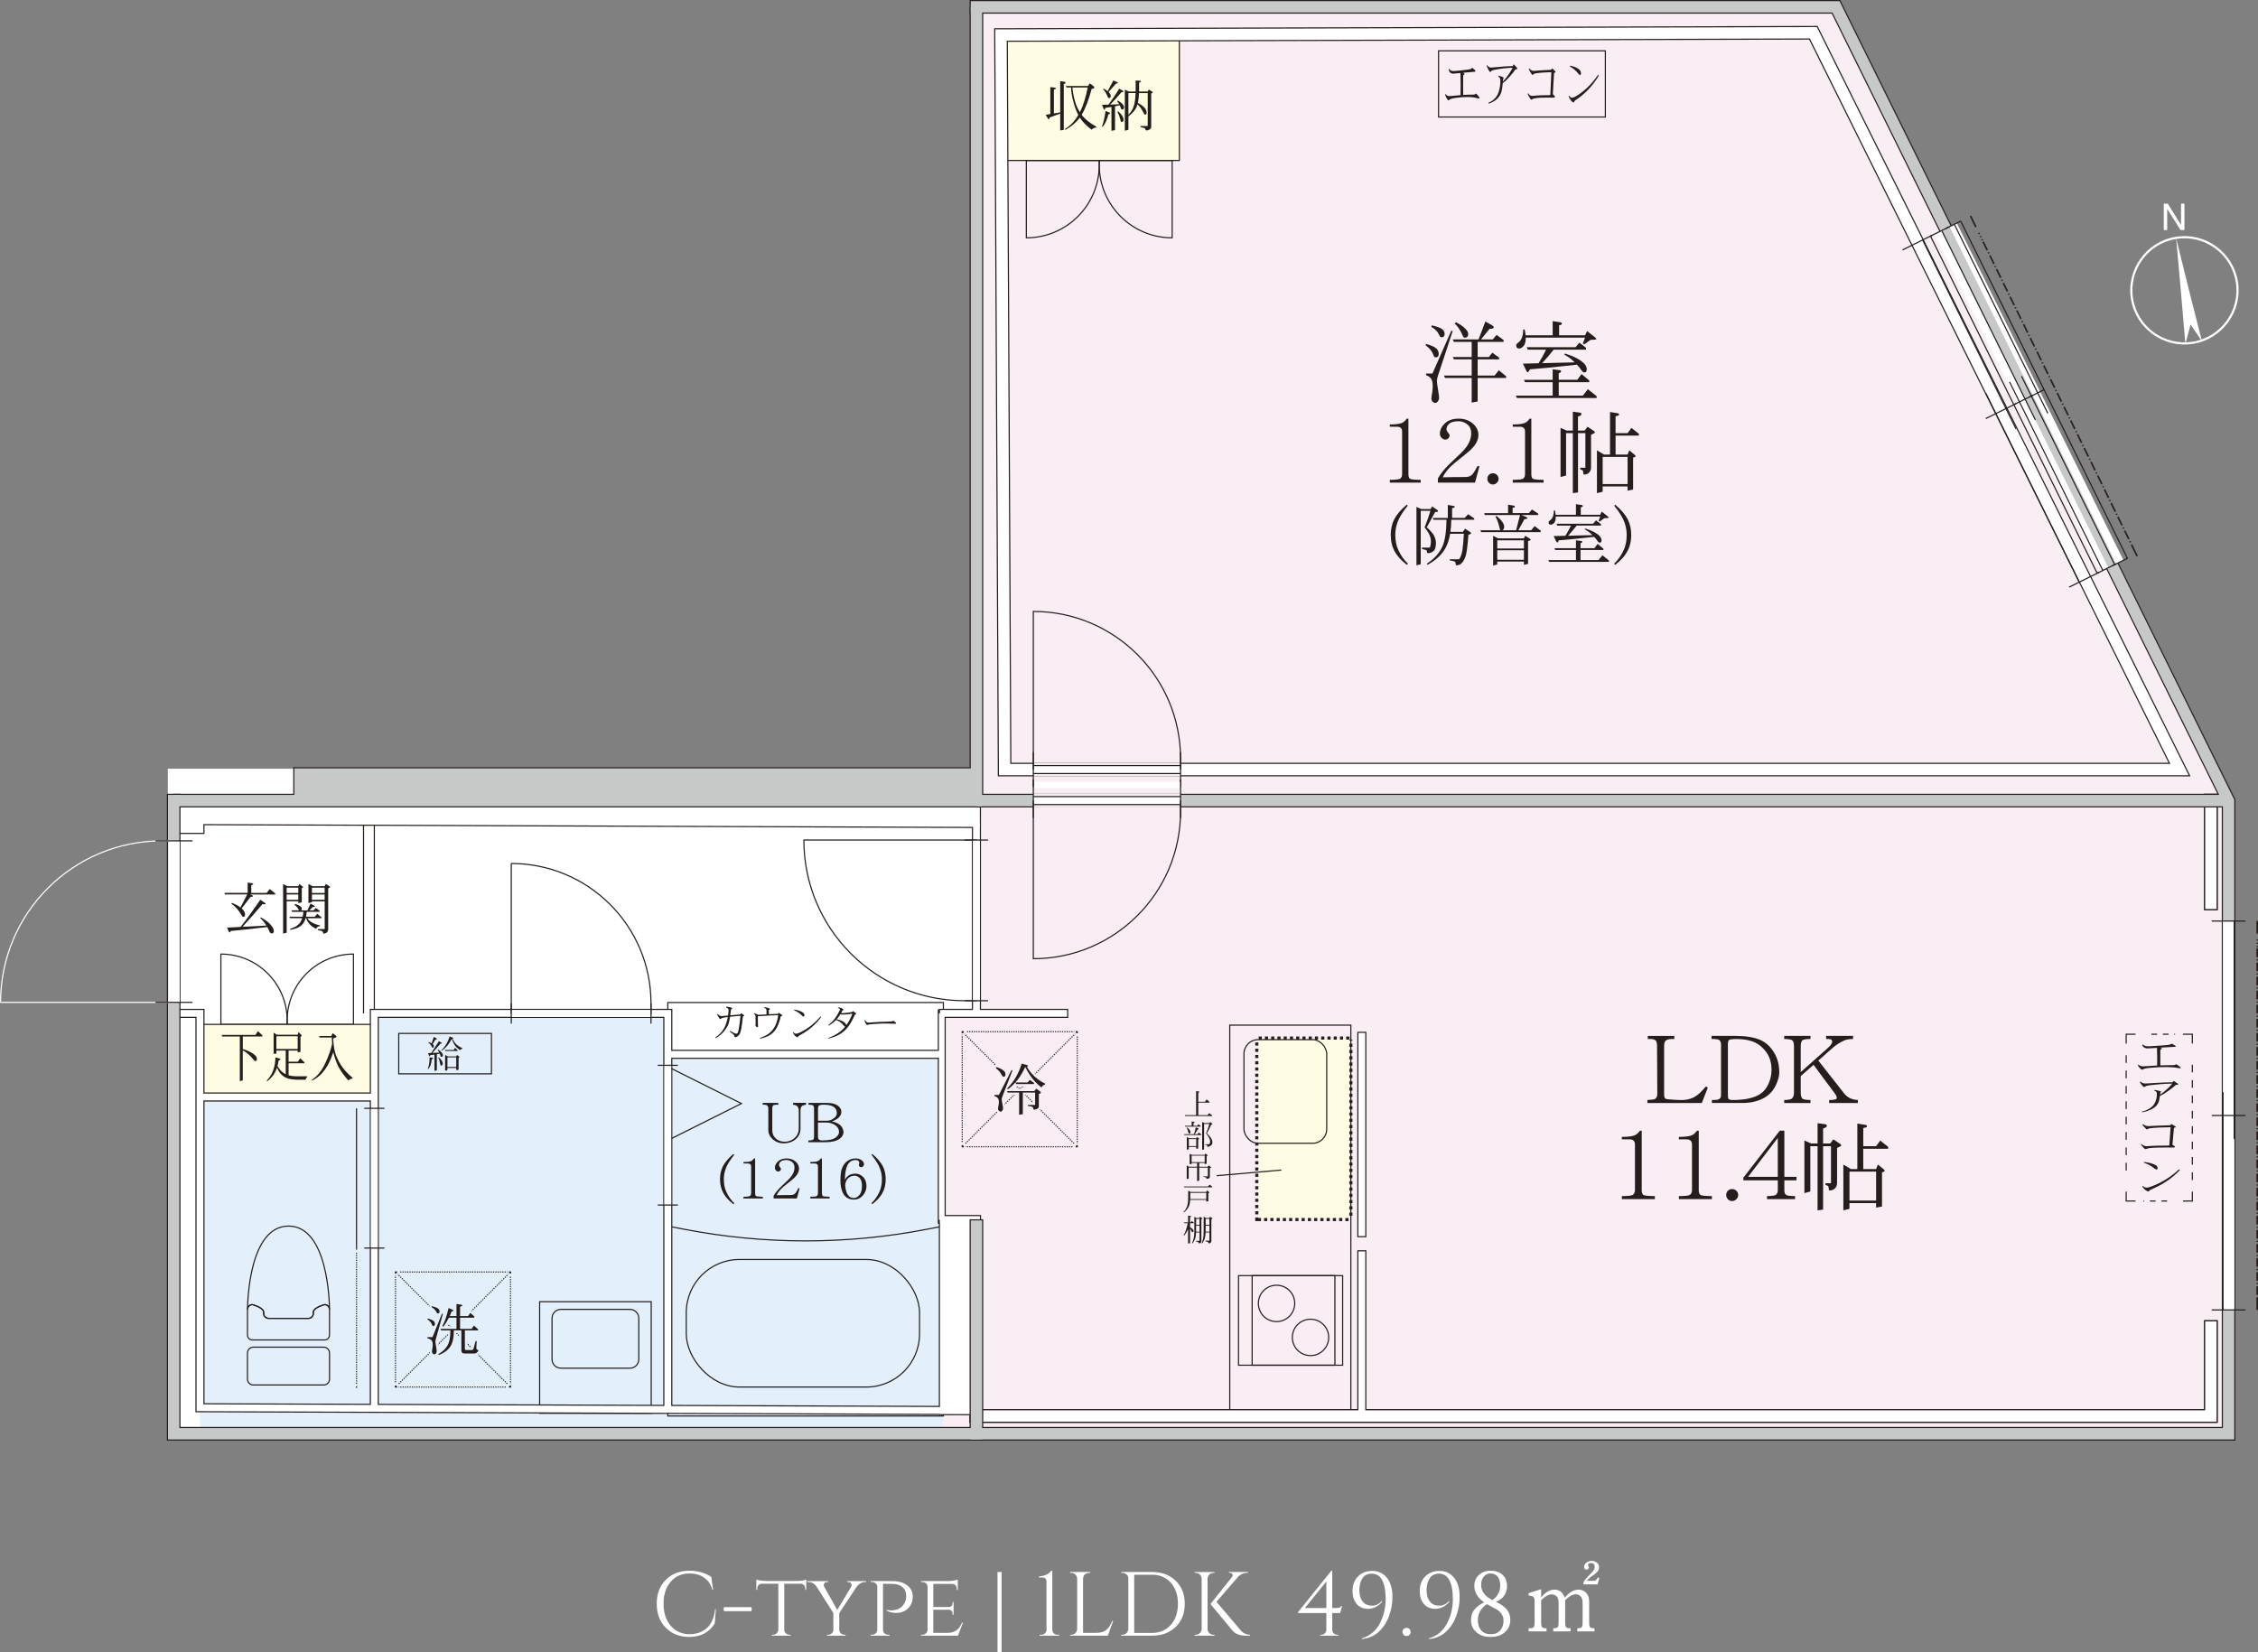 <svg xmlns="http://www.w3.org/2000/svg" id="_レイヤー_2" data-name="レイヤー 2" viewBox="0 0 993.13 726.59"><rect x="0" y="0" width="993.13" height="726.59" fill="#808080" stroke="none"/><defs><style> .cls-1, .cls-2, .cls-3, .cls-4, .cls-5, .cls-6, .cls-7, .cls-8, .cls-9, .cls-10, .cls-11, .cls-12, .cls-13, .cls-14, .cls-15, .cls-16, .cls-17, .cls-18, .cls-19, .cls-20, .cls-21, .cls-22, .cls-23, .cls-24, .cls-25, .cls-26, .cls-27, .cls-28, .cls-29, .cls-30, .cls-31 { fill: none; } .cls-1, .cls-2, .cls-7, .cls-12, .cls-17, .cls-19, .cls-22, .cls-28 { stroke-linecap: square; } .cls-1, .cls-3, .cls-6, .cls-8, .cls-13, .cls-14, .cls-20, .cls-28 { stroke: #fff; } .cls-1, .cls-13, .cls-18, .cls-22 { stroke-width: 5px; } .cls-2, .cls-6, .cls-28 { stroke-width: 3px; } .cls-2, .cls-18, .cls-22 { stroke: #c7c8c8; } .cls-3 { stroke-width: 3.54px; } .cls-4 { stroke-dasharray: .48 .94 0 0; } .cls-4, .cls-7, .cls-9, .cls-10, .cls-12, .cls-15, .cls-16, .cls-17, .cls-19, .cls-21, .cls-23, .cls-25, .cls-26, .cls-27, .cls-29, .cls-30, .cls-31 { stroke: #251e1c; } .cls-4, .cls-9, .cls-15, .cls-26, .cls-29 { stroke-width: .7px; } .cls-5, .cls-11 { stroke: #f8eef4; } .cls-5, .cls-19, .cls-31 { stroke-width: 6px; } .cls-7, .cls-10, .cls-16, .cls-20, .cls-21, .cls-23, .cls-25, .cls-30 { stroke-width: .5px; } .cls-8 { stroke-width: 2.5px; } .cls-32 { fill: #f8eef4; } .cls-33 { fill: #fff; } .cls-10 { stroke-dasharray: .51 .51; } .cls-11, .cls-24 { stroke-linejoin: round; stroke-width: 2px; } .cls-34 { fill: #e3f0fb; } .cls-12, .cls-14, .cls-27 { stroke-width: 4px; } .cls-15 { stroke-dasharray: .52 1.03 0 0; } .cls-16 { stroke-dasharray: 3.38 3.38; } .cls-35 { fill: #fffce4; } .cls-17 { stroke-width: 3.5px; } .cls-21 { stroke-dasharray: .51 .51; } .cls-23 { stroke-dasharray: 2.53 2.53; } .cls-36 { fill: #251e1c; } .cls-24 { stroke: #e3f0fb; } .cls-25 { stroke-dasharray: .5 .5; } .cls-37 { fill: #c7c8c8; } .cls-26 { stroke-dasharray: 4.15 1.04 .52 1.03 0 0; } .cls-29 { stroke-dasharray: 3.82 .95 .48 .94 0 0; } </style></defs><g id="_レイヤー_1-2" data-name="レイヤー 1"><g id="C-type"><rect class="cls-33" x="73.81" y="338.09" width="357.09" height="290.43"></rect><polygon class="cls-32" points="980.2 352.11 429.46 352.11 429.46 3.57 807.52 3.57 980.2 352.11"></polygon><rect class="cls-30" x="632.72" y="22.36" width="73.36" height="29.1"></rect><path class="cls-36" d="M650.68,42.98c-.02.24-.1.37-.22.37-.15,0-.37-.04-.65-.13-1.14-.36-2.54-.54-4.23-.54s-3.39.11-4.97.32c-.98.13-1.74.27-2.29.43-.3.1-.59.25-.86.45-.17.17-.29.26-.36.26-.12,0-.24-.1-.38-.3-.48-.6-.86-1.34-1.13-2.23l.21-.24.45.47c.26.27.64.42,1.14.45.76-.04,1.95-.15,3.57-.32.32-.06.79-.11,1.42-.15.02-2.43.04-3.87.04-4.32-.01-1.62-.04-3.42-.07-5.39-1.15.13-2.24.23-3.28.3-.8-.04-1.35-.4-1.63-1.07-.14-.26-.25-.54-.33-.84l.27-.24c.37.66,1.02.99,1.98.99.59,0,2.66-.21,6.19-.62.84-.09,1.41-.26,1.68-.54l.31-.28c.7.6,1.05.91,1.07.92.19.17.31.37.36.58-.02.14-.14.22-.34.24l-5.14.45.19.09c.28.16.42.34.42.54-.02.1-.1.18-.21.24l-.36.21v8.66c1.56-.09,3.09-.13,4.59-.13.32,0,.55-.08.69-.24l.38-.24,1.24,1.33c.13.16.22.33.28.51"></path><path class="cls-36" d="M667.45,30.17c-.03.13-.15.21-.34.24l-.57.09c-.48.76-1.28,1.78-2.41,3.05-1.03,1.2-2.09,2.21-3.18,3.01-.14,1.72-.34,3.02-.6,3.89-.38,1.22-1.03,2.25-1.94,3.09-.99.92-2.22,1.59-3.71,2.02l-.09-.37c.86-.32,1.61-.75,2.25-1.31,1.34-1.12,2.21-2.64,2.62-4.58.3-1.25.43-2.57.41-3.97-.01-.92-.31-1.46-.91-1.63l.1-.45c1.05.29,1.74.53,2.04.71.15.07.24.21.26.41,0,.03-.05.08-.15.15-.08.13-.13.36-.15.69-.02.4-.04.62-.04.65,1.01-1.08,1.94-2.27,2.8-3.59.73-1.1,1.21-1.92,1.43-2.47-2.5.04-5.22.36-8.18.95-.64.14-1.07.34-1.29.6-.17.21-.27.33-.31.34-.16-.03-.32-.17-.48-.43-.52-.79-.9-1.58-1.14-2.36l.27-.26c.38.72.92,1.07,1.63,1.07.17,0,.48-.02.91-.06,4.05-.4,6.95-.6,8.68-.6l.43-.77,1.34,1.42c.14.16.24.32.31.49"></path><path class="cls-36" d="M684.16,31.68c-.06.14-.13.21-.22.21l-.43.17c-.1,2.21-.28,5.33-.53,9.39.06.03.11.07.17.13l.48.49c.15.16.24.34.27.56-.03.2-.23.3-.6.3h-3.11c-1.73,0-3.11.05-4.14.15-1.03.09-1.73.28-2.1.56l-.34.21c-.2-.04-.39-.2-.57-.45-.5-.73-.89-1.47-1.17-2.21l.26-.15c.54.78,1.15,1.16,1.82,1.16.07,0,.66-.05,1.78-.17,1-.12,2.88-.17,5.64-.17.2,0,.36-.03.5-.09.19-3.77.35-7.1.46-10.01-3.2.06-5.62.25-7.25.58-.26.06-.5.18-.7.37-.21.19-.32.29-.34.3-.07,0-.18-.12-.34-.36-.59-.79-1.01-1.57-1.29-2.34l.29-.24c.42.69,1.01,1.06,1.75,1.12.6-.07,1.78-.16,3.56-.26l4.19-.22.48-.64,1.2,1.12c.14.13.23.29.28.49"></path><path class="cls-36" d="M703.2,33.24c-2.68,4.54-6.14,8.17-10.36,10.89-.23.14-.38.34-.45.6-.09.23-.17.37-.24.41-.86-.32-1.61-1.27-2.25-2.86l.2-.21c.46.62.89.92,1.29.92.36.01.83-.14,1.43-.47,3.8-2.16,7.16-5.37,10.05-9.61l.33.32ZM695.37,32.17c.01.54-.15.82-.48.82-.15,0-.33-.13-.53-.41-1.16-1.5-2.45-2.6-3.87-3.31l.1-.38c1.37.26,2.5.67,3.38,1.22.92.57,1.38,1.26,1.39,2.06"></path><rect class="cls-35" x="440.59" y="15.4" width="78.12" height="55.18"></rect><rect class="cls-30" x="440.59" y="15.4" width="78.12" height="55.18"></rect><polygon class="cls-19" points="440.27 15.4 441.85 338.46 958.62 338.46 797.56 14.4 440.27 15.4"></polygon><polygon class="cls-1" points="440.27 15.4 441.85 338.46 958.62 338.46 797.56 14.4 440.27 15.4"></polygon><path class="cls-30" d="M483.48,70.59h32.07v34.01c-17.71,0-32.07-14.36-32.07-32.07v-1.94Z"></path><path class="cls-30" d="M483.48,70.59h-32.07v34.01c17.71,0,32.07-14.36,32.07-32.07v-1.94Z"></path><path class="cls-36" d="M627.2,151.27c2.16.57,3.66,1.22,4.51,1.97.72.69,1.08,1.49,1.08,2.39,0,1.03-.46,1.54-1.39,1.54-.44,0-.78-.42-1.04-1.27-.54-1.49-1.65-2.83-3.32-4.01l.15-.62ZM638.31,145.44l.62.15-6.48,19.68c-.31.9-.46,1.67-.46,2.31,0,.59.18,1.94.54,4.05.28,1.59.42,2.74.42,3.43,0,.46-.17.93-.5,1.39-.31.51-.7.77-1.2.77-.41,0-.82-.23-1.23-.69-.31-.34-.46-.77-.46-1.31,0-.41.13-1.34.39-2.78.13-.98.19-1.93.19-2.85,0-1.06-.17-1.94-.5-2.66-.36-.82-1.17-1.47-2.43-1.93v-.73h2.82l8.3-18.83ZM629.71,143.09c2.21.49,3.76,1.05,4.63,1.7.69.59,1.04,1.26,1.04,2.01,0,1.03-.46,1.54-1.39,1.54-.41,0-.76-.36-1.04-1.08-.57-1.34-1.7-2.51-3.4-3.51l.15-.66ZM653.29,141.39l3.05,1.74c.44.26.66.51.66.77,0,.49-.62.73-1.85.73l-3.78,4.67h5.17l1.7-2.01,3.09,2.28v.81h-11.42v6.63h4.94l1.54-1.89,2.97,2.2v.73h-9.45v7.14h7.45l1.85-2.35,3.24,2.66v.73h-12.54v10.34l-2.62.5v-10.84h-11.73l-.46-1.04h12.19v-7.14h-7.83l-.5-1.04h8.33v-6.63h-7.83l-.5-1.08h11.34l3.01-7.91ZM640.32,141.7c1.83.93,3.2,1.86,4.13,2.82.88.9,1.31,1.66,1.31,2.28,0,1.13-.46,1.7-1.39,1.7-.39,0-.67-.15-.85-.46-1.06-2.57-2.27-4.47-3.63-5.67l.42-.66Z"></path><path class="cls-36" d="M695.62,164.54l3.39,2.82v.73h-13.43v5.9h10.61l2.2-2.82,3.86,3.09v.81h-35.04l-.5-1.08h16.2v-5.9h-12.15l-.5-1.04h12.65v-4.63l3.32.42c.26.11.39.26.39.46,0,.26-.13.44-.39.54-.28.1-.5.19-.66.27v2.93h8.18l1.85-2.51ZM682.92,141.24l3.59.54c.31.13.46.32.46.58,0,.23-.15.4-.46.5-.33.08-.59.15-.77.23v4.36h11.42l.89-1.85,3.47,2.74c.39.31.58.58.58.81,0,.21-.84.31-2.51.31l-2.74,1.97-.66-.31.96-2.62h-26.09v.19c0,1.21-.21,2.22-.62,3.05-.69,1.03-1.48,1.54-2.35,1.54-.82,0-1.23-.51-1.23-1.54,0-.2.25-.51.73-.93,1.57-1,2.35-2.96,2.35-5.86h.66c.21.95.34,1.79.39,2.51h11.92v-6.21ZM694.65,150.69l2.93,2.28v.81h-14.24c-1.67,2.14-3.36,4.12-5.05,5.94l14.32-.35c-1.39-1.36-2.92-2.51-4.59-3.43l.31-.46c3.91,1.21,6.71,2.68,8.41,4.4.77.8,1.16,1.65,1.16,2.55s-.35,1.39-1.04,1.39c-.44,0-.88-.33-1.31-1-.62-.9-1.27-1.71-1.97-2.43-8.62.98-15.51,1.66-20.68,2.05-.36.82-.67,1.23-.93,1.23-.31,0-.54-.22-.69-.66l-1.47-3.09,6.91-.15c1.16-1.88,2.25-3.87,3.28-5.98h-8.03l-.46-1.08h21.45l1.7-2.01Z"></path><path class="cls-36" d="M624.87,212.27h-13.58v-1.23l1.62-.04c.69-.03,1.23-.06,1.62-.12.72-.1,1.21-.27,1.47-.5.46-.44.69-1.06.69-1.85v-18.64c0-1.47-.73-2.2-2.2-2.2h-3.2v-1c2.65-.02,4.44-.26,5.36-.69.67-.28,1.36-.9,2.08-1.85h.73v24.39c0,.85.18,1.49.54,1.93.34.31,1.47.49,3.4.54l1.47.04v1.23Z"></path><path class="cls-36" d="M650.72,205.06l-1.97,7.21h-16.32v-1.85c1.08-1.9,2.64-3.89,4.67-5.94,1.83-1.75,3.67-3.5,5.52-5.25,2.98-2.85,4.47-5.74,4.47-8.64-.02-1.7-.55-2.97-1.58-3.82-1.21-1-2.51-1.5-3.9-1.5-1.82,0-3.16.31-4.01.93-.93.69-1.39,1.57-1.39,2.62,0,.41.18.84.54,1.27.57.64.85,1.15.85,1.5-.18,1.08-.84,1.67-1.97,1.77-.69-.08-1.25-.37-1.66-.89-.44-.46-.66-1.04-.66-1.74,0-1.67.77-3.21,2.31-4.63,1.44-1.31,3.43-1.97,5.98-1.97s4.67.77,6.37,2.32c1.52,1.39,2.28,3.02,2.28,4.9,0,2.5-1.53,5-4.59,7.52-.51.39-1.03.81-1.54,1.27l-4.55,3.66c-2.39,2.01-4.06,4.05-5.01,6.13,3.09-.08,6.38-.12,9.88-.12,1.36,0,2.37-.35,3.01-1.04.49-.39,1.27-1.63,2.35-3.74h.93Z"></path><path class="cls-36" d="M659.13,210.58c0,.67-.26,1.25-.77,1.74-.49.52-1.07.77-1.74.77s-1.25-.26-1.74-.77c-.46-.46-.69-1.04-.69-1.74s.23-1.25.69-1.74c.49-.46,1.07-.69,1.74-.69s1.29.24,1.77.73c.49.49.73,1.06.73,1.7"></path><path class="cls-36" d="M678.93,212.27h-13.58v-1.23l1.62-.04c.69-.03,1.23-.06,1.62-.12.72-.1,1.21-.27,1.47-.5.46-.44.69-1.06.69-1.85v-18.64c0-1.47-.73-2.2-2.2-2.2h-3.2v-1c2.65-.02,4.44-.26,5.36-.69.67-.28,1.36-.9,2.08-1.85h.73v24.39c0,.85.18,1.49.54,1.93.34.31,1.47.49,3.4.54l1.47.04v1.23Z"></path><path class="cls-36" d="M686.37,188.19l2.74,1.2h2.66v-8.33l3.39.46c.28.13.42.3.42.5,0,.36-.18.63-.54.81-.41.15-.75.3-1,.42v6.13h2.93l1.27-1.7,2.7,1.81c.36.26.54.49.54.69s-.26.4-.77.58l-.93.46v14.51c-.05,1-.4,1.76-1.04,2.28-.49.46-1.22.69-2.2.69-.11,0-.15-.21-.15-.62-.05-.77-.19-1.2-.42-1.27l-.96-.42v-.66h2.28v-15.24h-3.24v26.09l-2.28.31v-26.39h-2.97v18.64l-2.43.66v-21.61ZM708.14,181.21l3.55.58c.28.1.42.28.42.54,0,.23-.18.4-.54.5-.41.08-.74.15-1,.23v7.44h5.28l1.7-2.31,3.24,2.58v.81h-10.22v8.34h5.28l.73-1.85,2.24,1.81c.39.36.58.62.58.77,0,.21-.37.41-1.12.62v14.04l-2.43.46v-1.85h-10.96v2.35l-2.51.62v-18.83l3.09,1.85h2.66v-18.72ZM704.9,212.89h10.96v-11.92h-10.96v11.92Z"></path><path class="cls-36" d="M619.24,247.94l-.49.46c-2.41-1.85-4.16-3.76-5.24-5.73-1.21-2.12-1.82-4.6-1.82-7.44,0-2.55.52-4.84,1.56-6.89,1.12-2.12,2.95-4.25,5.5-6.4l.41.46c-2.28,2.85-3.76,5.27-4.46,7.23-.68,1.83-1.01,3.69-1.01,5.59,0,2.64.46,4.92,1.39,6.83,1.08,2.31,2.47,4.27,4.17,5.87"></path><path class="cls-36" d="M629.86,222.71l2.4,1.65c.15.14.23.32.23.55,0,.15-.2.23-.61.23h-.64l-3.7,6.8c1.58,1.41,2.64,2.61,3.18,3.62.56,1.1.84,2.22.84,3.36,0,.81-.11,1.59-.32,2.34-.27.66-.69,1.16-1.27,1.5-.62.35-1.24.52-1.88.52-.27,0-.43-.18-.49-.55,0-.52-.13-.79-.38-.81l-1.79-.46v-.61h3.47c.31-.87.46-1.83.46-2.89,0-.79-.2-1.66-.61-2.6-.35-.89-1.07-2.03-2.17-3.41,1.12-2.78,1.97-5.21,2.55-7.29h-4.25v23.5l-1.88.49v-25.7l2.11.93h4.14l.61-1.16ZM636.78,222.1l2.69.43c.23.08.35.21.35.4,0,.17-.14.3-.43.38-.31.06-.55.12-.72.17v4.31h5.53l1.53-1.62,2.66,1.82v.61h-10.07c-.02,1.93-.15,3.7-.4,5.32h5.5l.93-1.39,2.08,1.33c.39.25.58.45.58.61,0,.25-.17.42-.52.52l-.64.2c-.35,4.75-.75,7.89-1.22,9.44-.56,1.56-1.21,2.64-1.94,3.24-.58.5-1.26.75-2.05.75-.27,0-.4-.17-.4-.52,0-.69-.2-1.1-.61-1.21l-2.03-.46v-.46h4.14c.62-.77,1.09-2.01,1.42-3.7.29-1.79.52-4.3.69-7.52h-6.05c-.37,2.28-.97,4.23-1.82,5.87-1.54,3.07-4.24,5.66-8.1,7.78l-.32-.49c3.16-2.04,5.42-4.51,6.77-7.41,1.18-2.51,1.8-6.47,1.88-11.89h-5.67l-.35-.81h6.6v-5.7Z"></path><path class="cls-36" d="M663.32,221.98l2.66.43c.21.08.32.21.32.4,0,.17-.13.3-.38.38-.27.06-.48.12-.64.17v2.31h7.15l1.39-1.59,2.69,1.82v.61h-7.29l2.08.87c.31.15.46.29.46.41,0,.37-.42.55-1.27.55l-2.69,4.86h5.67l1.5-1.82,2.69,2.05v.61h-26.19l-.35-.84h8.77c-.08-.12-.14-.23-.17-.35-.58-2.57-1.24-4.46-2-5.67l.49-.23c1.1.83,1.94,1.68,2.52,2.55.56.81.84,1.51.84,2.11,0,.87-.26,1.4-.78,1.59h6.05l1.71-6.68h-15.43l-.38-.84h10.56v-3.7ZM656.72,235.64l2.2,1.16h11.34l.55-1.16,1.97,1.22c.31.23.46.41.46.55,0,.19-.39.38-1.16.55v10.07l-1.82.38v-1.42h-11.72v1.27l-1.82.49v-13.11ZM658.54,241.23h11.72v-3.59h-11.72v3.59ZM658.54,246.2h11.72v-4.19h-11.72v4.19Z"></path><path class="cls-36" d="M702.68,239.23l2.55,2.11v.55h-10.07v4.43h7.96l1.65-2.11,2.89,2.31v.61h-26.28l-.38-.81h12.15v-4.43h-9.11l-.38-.78h9.49v-3.47l2.49.32c.19.08.29.19.29.35,0,.19-.1.33-.29.4-.21.08-.38.14-.49.2v2.2h6.13l1.39-1.88ZM693.15,221.75l2.69.4c.23.1.35.24.35.43,0,.17-.12.3-.35.38-.25.06-.44.12-.58.17v3.27h8.56l.67-1.39,2.6,2.05c.29.23.43.43.43.61,0,.15-.63.23-1.88.23l-2.05,1.48-.49-.23.72-1.97h-19.56v.14c0,.91-.15,1.67-.46,2.29-.52.77-1.11,1.16-1.76,1.16-.62,0-.93-.39-.93-1.16,0-.15.18-.39.55-.69,1.18-.75,1.76-2.22,1.76-4.4h.49c.15.71.25,1.34.29,1.88h8.94v-4.66ZM701.95,228.84l2.2,1.71v.61h-10.68c-1.25,1.6-2.52,3.09-3.79,4.46l10.74-.26c-1.04-1.02-2.19-1.88-3.44-2.58l.23-.35c2.93.91,5.03,2.01,6.31,3.3.58.6.87,1.23.87,1.91s-.26,1.04-.78,1.04c-.33,0-.66-.25-.98-.75-.46-.67-.95-1.28-1.48-1.82-6.46.73-11.63,1.24-15.51,1.53-.27.62-.5.93-.69.93-.23,0-.4-.16-.52-.49l-1.1-2.31,5.18-.12c.87-1.41,1.69-2.9,2.46-4.48h-6.02l-.35-.81h16.09l1.27-1.5Z"></path><path class="cls-36" d="M717.46,235.24c0,2.84-.61,5.31-1.82,7.44-1.08,1.97-2.83,3.88-5.24,5.73l-.49-.46c1.7-1.6,3.09-3.56,4.17-5.87.93-1.91,1.39-4.19,1.39-6.83,0-1.89-.34-3.75-1.01-5.58-.69-1.97-2.18-4.38-4.46-7.24l.4-.46c2.55,2.14,4.38,4.27,5.5,6.39,1.04,2.04,1.56,4.34,1.56,6.89"></path><path class="cls-36" d="M461.96,38.29l2.15.29c.2.07.29.17.29.31s-.11.25-.34.32c-.23.05-.4.1-.53.14v10.54l2.78-.46v-13.73l2.05.29c.19.06.29.15.29.26,0,.21-.1.37-.29.48-.21.08-.37.15-.48.22v20.18l-1.57.22v-7.39l-4.71,1.76-.12.56c-.03.1-.09.14-.17.14-.18,0-.32-.11-.44-.34l-.94-1.6,2.03-.34v-11.87ZM479.36,36.67l1.69,1.3c.16.24.24.45.24.6,0,.29-.38.46-1.14.51-1.35,4.99-2.82,8.8-4.4,11.41,1.3,1.79,3.48,3.55,6.53,5.29l-.1.29c-.81.05-1.48.37-2.03.97-2.3-1.69-4.05-3.46-5.22-5.32-1.53,2.1-3.66,3.9-6.38,5.41l-.1-.46c2.34-1.39,4.27-3.42,5.8-6.09-.98-1.93-1.74-4.02-2.27-6.26-.55-2.1-.85-4.05-.92-5.85h-1.96l-.36-.65h9.74l.87-1.16ZM471.7,38.48c.16,2,.54,4.04,1.14,6.12.42,1.58,1.13,3.16,2.13,4.74,1.43-2.8,2.58-6.42,3.43-10.85h-6.7Z"></path><path class="cls-36" d="M492.24,38.99l1.55.87c.24.16.36.29.36.38,0,.16-.31.28-.94.36-1.61,1.93-3.26,3.74-4.93,5.41l3.99-.17c-.31-.51-.6-.94-.89-1.28l.27-.36c.9.51,1.59,1.04,2.05,1.57.45.51.68.96.68,1.33,0,.71-.29,1.06-.87,1.06-.18,0-.31-.1-.41-.29-.19-.58-.39-1.1-.58-1.55-.71.16-1.41.3-2.1.41v10.49l-1.57.31v-10.49c-.89.14-1.78.28-2.68.41-.11.53-.25.8-.41.8-.13,0-.24-.11-.34-.34l-.73-1.79,2.85-.1c1.92-2.61,3.49-4.96,4.71-7.06M486.25,48.82l1.67.63c.18.08.27.19.27.34,0,.24-.23.41-.7.51-.29,1.18-.62,2.17-.99,2.98-.34.84-.84,1.67-1.5,2.51l-.32-.17c.69-1.84,1.22-4.1,1.57-6.79M489.71,35.39l1.69.72c.16.1.24.18.24.24,0,.28-.26.41-.78.41l-3.29,3.72.22.22c.5.56.75,1.06.75,1.47,0,.65-.26.97-.78.97-.21,0-.36-.1-.46-.29-.61-1.63-1.32-2.83-2.13-3.6l.27-.27c.71.37,1.29.75,1.74,1.14l2.51-4.74ZM491.74,48.92c.81.66,1.42,1.33,1.84,2,.39.66.58,1.22.58,1.69,0,.69-.28,1.04-.85,1.04-.16,0-.28-.1-.36-.31-.42-1.84-.91-3.17-1.47-4.01l.27-.41ZM494.74,39.45l1.81.8h2.92c.02-.48.02-.97.02-1.45v-3.41l1.88.12c.29,0,.43.1.43.29s-.26.38-.79.56v2.44c0,.51-.01,1-.02,1.45h3.82l.46-.89,1.35.85c.27.18.41.31.41.41,0,.13-.1.23-.29.31l-.41.2v14.81c-.05.44-.33.8-.85,1.09-.45.23-.87.34-1.28.34-.23,0-.35-.14-.39-.41-.07-.42-.34-.67-.82-.75l-1.38-.31v-.46h3.19v-14.5h-3.84c-.07,1.76-.23,3.21-.48,4.35,1.5.73,2.59,1.59,3.29,2.59.35.53.53,1.09.53,1.67s-.22.87-.66.87c-.21,0-.41-.22-.6-.65-.76-1.6-1.67-2.9-2.74-3.91-.11.43-.24.81-.38,1.14-.61,1.43-1.82,2.83-3.62,4.18v5.9l-1.57.41v-18.01ZM496.31,50.47c1.24-1.34,2.01-2.58,2.32-3.75.45-1.21.73-3.14.84-5.8h-3.17v9.55Z"></path><polygon class="cls-32" points="429.46 352.11 429.46 445.7 414.92 445.7 414.92 630.58 980.2 630.58 980.2 352.11 429.46 352.11"></polygon><rect class="cls-30" x="540.88" y="450.87" width="53.26" height="169.51"></rect><rect class="cls-30" x="544.73" y="561.04" width="45.8" height="39.4"></rect><rect class="cls-30" x="550.73" y="561.04" width="36.4" height="39.4"></rect><path class="cls-30" d="M569.46,573.26c0-4.42-3.58-8-8-8s-8,3.58-8,8,3.58,8,8,8,8-3.58,8-8Z"></path><path class="cls-30" d="M584.4,588.21c0-4.42-3.58-8-8-8s-8,3.58-8,8,3.58,8,8,8,8-3.58,8-8Z"></path><line class="cls-19" x1="972.41" y1="397.3" x2="972.41" y2="352.11"></line><line class="cls-19" x1="972.41" y1="397.3" x2="972.41" y2="352.11"></line><line class="cls-1" x1="972.41" y1="397.3" x2="972.41" y2="352.11"></line><line class="cls-12" x1="598.97" y1="622.78" x2="598.97" y2="551.87"></line><polyline class="cls-19" points="429.46 622.78 972.41 622.78 972.41 583.66"></polyline><polyline class="cls-19" points="429.46 622.78 972.41 622.78 972.41 583.66"></polyline><polygon class="cls-34" points="293.72 463.71 293.72 445.7 164.64 445.7 164.64 482.47 87.95 482.47 87.95 630.58 414.92 630.58 414.92 463.71 293.72 463.71"></polygon><path class="cls-30" d="M126.3,450.54h-29.15v-30.92c16.1,0,29.15,13.05,29.15,29.15v1.77Z"></path><path class="cls-30" d="M126.3,450.54h29.15v-30.92c-16.1,0-29.15,13.05-29.15,29.15v1.77Z"></path><line class="cls-30" x1="164.64" y1="360.95" x2="164.64" y2="445.7"></line><line class="cls-30" x1="159.89" y1="360.95" x2="159.89" y2="445.7"></line><path class="cls-30" d="M414.92,539.25l-7.47,1.44c-35.09,6.77-71.16,6.77-106.26,0l-7.47-1.44v83.53h121.2v-83.53Z"></path><rect class="cls-30" x="301.84" y="553.94" width="102.6" height="56.1" rx="23.39" ry="23.39"></rect><rect class="cls-30" x="237.35" y="572.51" width="49.07" height="49.07"></rect><path class="cls-30" d="M246.7,575.88h30.36c2.15,0,3.9,1.75,3.9,3.9v18.06c0,2.15-1.75,3.9-3.9,3.9h-30.36c-2.15,0-3.9-1.75-3.9-3.9v-18.06c0-2.15,1.75-3.9,3.9-3.9Z"></path><rect class="cls-30" x="293.72" y="440.92" width="121.2" height="22.79"></rect><rect class="cls-35" x="87.95" y="450.54" width="76.69" height="31.94"></rect><rect class="cls-30" x="87.95" y="450.54" width="76.69" height="31.94"></rect><path class="cls-30" d="M126.91,539.25c17.4,0,17.98,33.76,18.02,36.65-.03-1.2-.98-2.12-2.15-2.12,0,0-3.35.88-4.56,2.31-.26.33-.42.65-.42,1.04v.55c0,1.17-.98,2.15-2.15,2.15h-17.5c-1.21,0-2.18-.98-2.18-2.15v-.55c0-.39-.16-.72-.42-1.04-1.2-1.43-4.53-2.31-4.53-2.31-1.2,0-2.12.91-2.15,2.12.03-2.9.62-36.65,18.05-36.65Z"></path><path class="cls-30" d="M138.21,576.1c1.2-1.43,4.56-2.31,4.56-2.31,1.17,0,2.12.91,2.15,2.12v11.27c0,1.21-.98,2.15-2.15,2.15h-31.77c-1.21,0-2.15-.94-2.15-2.15v-11.27c.03-1.2.94-2.12,2.15-2.12,0,0,3.32.88,4.53,2.31.26.32.43.65.43,1.04v.56c0,1.17.98,2.15,2.18,2.15h17.5c1.17,0,2.15-.98,2.15-2.15v-.56c0-.39.16-.72.42-1.04Z"></path><path class="cls-30" d="M144.93,606.57c0,1.41-1.16,2.57-2.57,2.57h-30.94c-1.42,0-2.58-1.16-2.58-2.57v-11.48c0-1.41,1.16-2.58,2.58-2.58h30.94c1.41,0,2.57,1.17,2.57,2.58v11.48Z"></path><line class="cls-27" x1="164.64" y1="482.48" x2="87.95" y2="482.48"></line><rect class="cls-36" x="414.92" y="536.46" width="14.54" height="83.88"></rect><rect class="cls-27" x="414.92" y="536.46" width="14.54" height="83.88"></rect><line class="cls-12" x1="414.92" y1="536.46" x2="429.46" y2="536.46"></line><line class="cls-12" x1="467.83" y1="445.7" x2="414.92" y2="445.7"></line><line class="cls-17" x1="414.21" y1="445.7" x2="414.21" y2="536.46"></line><polyline class="cls-27" points="164.64 619.42 164.64 445.7 293.72 445.7 293.72 619.86"></polyline><line class="cls-28" x1="598.97" y1="622.78" x2="598.97" y2="551.87"></line><line class="cls-12" x1="598.97" y1="542.15" x2="598.97" y2="455.79"></line><line class="cls-28" x1="598.97" y1="542.15" x2="598.97" y2="455.79"></line><polyline class="cls-27" points="76.4 445.7 87.95 445.7 87.95 619.14 429.46 620.38"></polyline><polyline class="cls-28" points="76.4 445.7 87.95 445.7 87.95 619.14 429.46 620.38"></polyline><rect class="cls-33" x="414.92" y="536.46" width="14.54" height="83.88"></rect><rect class="cls-28" x="414.92" y="536.46" width="14.54" height="83.88"></rect><line class="cls-27" x1="293.72" y1="463.71" x2="414.92" y2="463.71"></line><polyline class="cls-27" points="76.4 364.79 87.95 364.79 87.95 360.94 429.46 362.18"></polyline><line class="cls-27" x1="429.46" y1="445.7" x2="429.46" y2="352.11"></line><line class="cls-6" x1="429.46" y1="445.7" x2="429.46" y2="362.18"></line><path class="cls-30" d="M353.56,369.46h75.89v70.67h-5.22c-39.03,0-70.67-31.64-70.67-70.67Z"></path><line class="cls-6" x1="429.46" y1="369.46" x2="429.46" y2="440.13"></line><line class="cls-30" x1="434.57" y1="369.46" x2="424.35" y2="369.46"></line><line class="cls-30" x1="434.57" y1="440.13" x2="424.35" y2="440.13"></line><polygon class="cls-33" points="76.4 364.79 87.95 364.79 87.95 360.94 429.46 362.18 429.46 352.1 76.4 352.1 76.4 364.79"></polygon><polygon class="cls-6" points="76.4 364.79 87.95 364.79 87.95 360.94 429.46 362.18 429.46 352.1 76.4 352.1 76.4 364.79"></polygon><polyline class="cls-6" points="164.64 619.42 164.64 445.7 293.72 445.7 293.72 619.86"></polyline><line class="cls-6" x1="164.64" y1="482.48" x2="87.95" y2="482.48"></line><line class="cls-6" x1="293.72" y1="463.71" x2="414.92" y2="463.71"></line><line class="cls-8" x1="414.21" y1="445.7" x2="414.21" y2="536.46"></line><line class="cls-28" x1="414.92" y1="536.46" x2="429.46" y2="536.46"></line><line class="cls-28" x1="467.83" y1="445.7" x2="414.92" y2="445.7"></line><path class="cls-30" d="M224.87,379.77h0v66h61.45v-4.54c0-33.94-27.51-61.45-61.45-61.45Z"></path><line class="cls-6" x1="224.87" y1="445.77" x2="286.33" y2="445.77"></line><line class="cls-30" x1="224.87" y1="450.21" x2="224.87" y2="441.32"></line><line class="cls-30" x1="286.33" y1="450.21" x2="286.33" y2="441.32"></line><line class="cls-30" x1="156.81" y1="548.92" x2="156.81" y2="549.6"></line><line class="cls-21" x1="156.81" y1="551" x2="156.81" y2="608.98"></line><line class="cls-30" x1="156.81" y1="609.68" x2="156.81" y2="610.37"></line><line class="cls-6" x1="164.64" y1="487.46" x2="164.64" y2="548.92"></line><line class="cls-30" x1="160.2" y1="487.46" x2="169.08" y2="487.46"></line><line class="cls-30" x1="160.2" y1="548.92" x2="169.08" y2="548.92"></line><line class="cls-30" x1="156.81" y1="487.46" x2="156.81" y2="548.92"></line><polyline class="cls-30" points="293.72 501.54 326.1 485.35 293.72 469.16"></polyline><line class="cls-6" x1="293.72" y1="468.54" x2="293.72" y2="529.99"></line><line class="cls-30" x1="289.28" y1="468.54" x2="298.16" y2="468.54"></line><line class="cls-30" x1="289.28" y1="529.99" x2="298.16" y2="529.99"></line><path class="cls-36" d="M354.5,485.87c-1.05.15-1.7.4-1.96.77-.31.37-.46.95-.46,1.74v7.9c0,1.93-.67,3.49-2,4.66-1.45,1.27-3.25,1.91-5.39,1.91-1.92,0-3.54-.61-4.88-1.84-1.26-1.14-1.88-2.5-1.88-4.06v-9.21c0-.66-.15-1.16-.46-1.5-.24-.23-.68-.35-1.31-.36-.18-.02-.42-.02-.73-.02v-.8h6.89v.8c-1.24,0-1.98.1-2.22.29-.29.28-.43.71-.43,1.31v9.69c0,1.45.51,2.65,1.55,3.6,1.05.94,2.37,1.4,3.96,1.4,1.5,0,2.85-.48,4.04-1.43,1.4-1.13,2.1-2.61,2.1-4.45v-7.9c0-.66-.19-1.24-.56-1.74-.29-.37-.93-.63-1.93-.77v-.8h5.68v.8Z"></path><path class="cls-36" d="M371.01,497.93c-.05,1.14-.6,2.1-1.67,2.88-1.4,1.03-3.48,1.55-6.23,1.55h-7.59v-.77c1.13,0,1.84-.13,2.13-.39.26-.24.39-.64.39-1.19v-12.3c0-.84-.19-1.38-.58-1.62-.28-.14-.89-.22-1.86-.22v-.8h8.1c2.11,0,3.7.4,4.76,1.19,1.06.76,1.6,1.68,1.6,2.78,0,.84-.35,1.63-1.04,2.37-.69.73-1.72,1.32-3.09,1.79,3.18.68,4.88,2.26,5.1,4.74M368.06,489.4c-.05-2.35-1.95-3.53-5.7-3.53-1.21,0-1.97.15-2.27.46-.21.28-.31.73-.31,1.38v5.2h3.99c1.21-.02,2.25-.41,3.12-1.19.81-.61,1.2-1.39,1.18-2.32M369.02,497.93c.03-1.19-.48-2.18-1.55-2.97-1.11-.84-2.52-1.26-4.21-1.26h-3.5v6.09c0,.68.11,1.12.34,1.33.34.31.88.46,1.62.46,2.77,0,4.72-.43,5.85-1.28.95-.71,1.43-1.5,1.45-2.37"></path><path class="cls-36" d="M322.99,529.23l-.41.39c-2.02-1.55-3.47-3.14-4.38-4.79-1.01-1.77-1.52-3.84-1.52-6.21,0-2.13.43-4.05,1.31-5.75.93-1.77,2.46-3.55,4.59-5.34l.34.39c-1.9,2.38-3.14,4.4-3.72,6.04-.56,1.53-.84,3.09-.84,4.67,0,2.21.38,4.11,1.16,5.7.9,1.93,2.06,3.57,3.48,4.91"></path><path class="cls-36" d="M335.51,527.11h-8.51v-.77l1.01-.02c.44-.02.78-.04,1.02-.07.45-.07.76-.17.92-.32.29-.27.43-.66.43-1.16v-11.67c0-.92-.46-1.38-1.38-1.38h-2.01v-.63c1.66-.02,2.78-.16,3.36-.43.42-.18.85-.56,1.31-1.16h.46v15.27c0,.53.11.94.34,1.21.21.19.92.31,2.13.34l.92.02v.77Z"></path><path class="cls-36" d="M351.71,522.59l-1.23,4.52h-10.22v-1.16c.68-1.19,1.65-2.43,2.92-3.72,1.14-1.09,2.3-2.19,3.46-3.29,1.87-1.79,2.8-3.59,2.8-5.41-.02-1.06-.35-1.86-.99-2.39-.76-.63-1.57-.94-2.44-.94-1.14,0-1.98.2-2.51.58-.58.43-.87.98-.87,1.64,0,.26.11.52.34.8.35.4.53.72.53.94-.11.68-.53,1.04-1.23,1.11-.43-.05-.78-.23-1.04-.56-.27-.29-.41-.65-.41-1.09,0-1.05.48-2.01,1.45-2.9.9-.82,2.15-1.23,3.75-1.23s2.92.48,3.99,1.45c.95.87,1.43,1.89,1.43,3.07,0,1.56-.96,3.13-2.88,4.71-.32.24-.65.51-.97.8l-2.85,2.3c-1.5,1.26-2.55,2.54-3.14,3.84,1.94-.05,4-.07,6.19-.07.86,0,1.48-.22,1.89-.65.31-.24.8-1.03,1.47-2.35h.58Z"></path><path class="cls-36" d="M364.9,527.11h-8.51v-.77l1.01-.02c.44-.02.78-.04,1.02-.07.45-.07.76-.17.92-.32.29-.27.43-.66.43-1.16v-11.67c0-.92-.46-1.38-1.38-1.38h-2.01v-.63c1.66-.02,2.78-.16,3.36-.43.42-.18.85-.56,1.31-1.16h.46v15.27c0,.53.11.94.34,1.21.21.19.92.31,2.13.34l.92.02v.77Z"></path><path class="cls-36" d="M381.1,521.62c0,1.61-.57,3.04-1.72,4.3-1.01,1.13-2.27,1.69-3.77,1.69-2.19,0-3.79-.92-4.79-2.76-.79-1.45-1.18-3.35-1.18-5.7,0-2.47.25-4.29.75-5.46.63-1.47,1.44-2.51,2.42-3.14,1.06-.71,2.25-1.06,3.55-1.06.89,0,1.67.22,2.37.65.81.47,1.24,1.12,1.31,1.96-.05.29-.18.57-.41.85-.21.27-.45.41-.73.41-.76,0-1.14-.35-1.14-1.06,0-.03.06-.31.19-.84-.03-.39-.18-.71-.46-.97-.24-.19-.62-.29-1.14-.29-1.63,0-2.83.75-3.6,2.25-.76,1.5-1.14,3.67-1.14,6.53.84-1.85,2.39-2.78,4.64-2.78,1.26,0,2.35.46,3.29,1.38,1.03,1,1.55,2.35,1.55,4.06M379.12,521.62c0-1.69-.36-2.88-1.09-3.58-.68-.63-1.41-.94-2.2-.94-1.14,0-2.1.4-2.88,1.19-.71.69-1.12,1.7-1.23,3.02.31,3.77,1.6,5.64,3.89,5.61.84-.02,1.67-.51,2.49-1.47.66-.82,1-2.1,1.01-3.82"></path><path class="cls-36" d="M389.56,518.62c0,2.37-.51,4.44-1.52,6.21-.9,1.64-2.36,3.24-4.38,4.78l-.41-.39c1.42-1.34,2.58-2.97,3.48-4.91.77-1.59,1.16-3.5,1.16-5.7,0-1.58-.28-3.13-.85-4.66-.58-1.64-1.82-3.66-3.72-6.04l.34-.39c2.13,1.79,3.66,3.57,4.59,5.34.87,1.71,1.31,3.63,1.31,5.75"></path><polyline class="cls-30" points="224.53 609.35 224.53 610.04 223.85 610.04"></polyline><line class="cls-10" x1="222.44" y1="610.04" x2="175.33" y2="610.04"></line><polyline class="cls-30" points="174.63 610.04 173.94 610.04 173.94 609.35"></polyline><line class="cls-10" x1="173.94" y1="607.94" x2="173.94" y2="560.83"></line><polyline class="cls-30" points="173.94 560.13 173.94 559.44 174.63 559.44"></polyline><line class="cls-10" x1="176.03" y1="559.44" x2="223.14" y2="559.44"></line><polyline class="cls-30" points="223.85 559.44 224.53 559.44 224.53 560.13"></polyline><line class="cls-10" x1="224.53" y1="561.53" x2="224.53" y2="608.65"></line><line class="cls-30" x1="173.94" y1="610.04" x2="174.42" y2="609.55"></line><line class="cls-25" x1="175.4" y1="608.58" x2="223.56" y2="560.41"></line><line class="cls-30" x1="224.05" y1="559.93" x2="224.53" y2="559.44"></line><line class="cls-30" x1="224.53" y1="610.04" x2="224.05" y2="609.55"></line><line class="cls-25" x1="223.08" y1="608.58" x2="174.91" y2="560.41"></line><line class="cls-30" x1="174.42" y1="559.93" x2="173.94" y2="559.44"></line><path class="cls-24" d="M194.39,577.76l.41.1-3.07,10.95c-.16.5-.24.93-.24,1.28,0,.32.11,1.09.34,2.3.16.9.24,1.54.24,1.91,0,.32-.1.62-.29.89-.19.32-.45.48-.77.48-.23,0-.48-.15-.75-.43-.19-.21-.29-.49-.29-.85,0-.23.08-.74.24-1.55.08-.55.12-1.09.12-1.62,0-.6-.13-1.11-.39-1.52-.29-.48-.93-.85-1.93-1.09v-.51h2.22l4.16-10.35ZM188.11,579.89c1.24.32,2.11.69,2.61,1.11.39.39.58.83.58,1.33,0,.56-.25.85-.75.85-.26,0-.46-.23-.6-.68-.31-.82-.95-1.55-1.93-2.2l.1-.41ZM189.87,574.48c1.35.29,2.3.64,2.83,1.06.42.37.63.79.63,1.26,0,.58-.25.87-.75.87-.27,0-.5-.23-.68-.68-.35-.79-1.06-1.5-2.13-2.13l.1-.39ZM197.29,575.28l1.81.8c.21.11.31.23.31.36,0,.18-.26.3-.77.36-.27.72-.56,1.4-.84,2.03h2.97v-5.32l2.25.34c.19.08.29.2.29.36,0,.15-.12.25-.36.32-.26.05-.46.1-.6.14v4.16h3.55l.97-1.43,1.74,1.62v.51h-6.26v4.93h5.12l.97-1.47,1.84,1.67v.46h-5.82v8.12c0,.34.13.51.38.51h2.71c.37,0,.61-.22.72-.65l.94-3.31h.46l-.17,3.19c0,.4.32.69.97.87-.42.95-1.01,1.43-1.77,1.43h-4.42c-.9,0-1.35-.48-1.35-1.43v-8.73h-3.31v.22c-.02,3.14-.58,5.5-1.69,7.08-1.11,1.56-2.76,2.75-4.96,3.55l-.2-.41c1.68-.9,2.97-2.06,3.87-3.48.97-1.48,1.45-3.73,1.45-6.74v-.22h-4.06l-.29-.65h7.03v-4.93h-3.34c-.74,1.5-1.56,2.82-2.44,3.96l-.41-.31c1.08-1.97,1.98-4.6,2.71-7.9Z"></path><path class="cls-36" d="M194.39,577.76l.41.1-3.07,10.95c-.16.5-.24.93-.24,1.28,0,.32.11,1.09.34,2.3.16.9.24,1.54.24,1.91,0,.32-.1.62-.29.89-.19.32-.45.48-.77.48-.23,0-.48-.15-.75-.43-.19-.21-.29-.49-.29-.85,0-.23.08-.74.24-1.55.08-.55.12-1.09.12-1.62,0-.6-.13-1.11-.39-1.52-.29-.48-.93-.85-1.93-1.09v-.51h2.22l4.16-10.35ZM188.11,579.89c1.24.32,2.11.69,2.61,1.11.39.39.58.83.58,1.33,0,.56-.25.85-.75.85-.26,0-.46-.23-.6-.68-.31-.82-.95-1.55-1.93-2.2l.1-.41ZM189.87,574.48c1.35.29,2.3.64,2.83,1.06.42.37.63.79.63,1.26,0,.58-.25.87-.75.87-.27,0-.5-.23-.68-.68-.35-.79-1.06-1.5-2.13-2.13l.1-.39ZM197.29,575.28l1.81.8c.21.11.31.23.31.36,0,.18-.26.3-.77.36-.27.72-.56,1.4-.84,2.03h2.97v-5.32l2.25.34c.19.08.29.2.29.36,0,.15-.12.25-.36.32-.26.05-.46.1-.6.14v4.16h3.55l.97-1.43,1.74,1.62v.51h-6.26v4.93h5.12l.97-1.47,1.84,1.67v.46h-5.82v8.12c0,.34.13.51.38.51h2.71c.37,0,.61-.22.72-.65l.94-3.31h.46l-.17,3.19c0,.4.32.69.97.87-.42.95-1.01,1.43-1.77,1.43h-4.42c-.9,0-1.35-.48-1.35-1.43v-8.73h-3.31v.22c-.02,3.14-.58,5.5-1.69,7.08-1.11,1.56-2.76,2.75-4.96,3.55l-.2-.41c1.68-.9,2.97-2.06,3.87-3.48.97-1.48,1.45-3.73,1.45-6.74v-.22h-4.06l-.29-.65h7.03v-4.93h-3.34c-.74,1.5-1.56,2.82-2.44,3.96l-.41-.31c1.08-1.97,1.98-4.6,2.71-7.9"></path><path class="cls-36" d="M113.44,453.51l1.95,1.84v.51h-8.6v5.51c2.43.76,4.22,1.66,5.35,2.71.57.51.85,1.06.85,1.62,0,.64-.18.97-.56.97-.3,0-.62-.21-.97-.63-1.29-1.69-2.85-3.06-4.68-4.11v13.24l-1.3.31v-19.62h-7.75l-.23-.68h14.85l1.08-1.67Z"></path><path class="cls-36" d="M120.34,454.19l1.47.89h9.13l.37-1.16,1.12,1.14c.19.21.29.37.29.48,0,.15-.19.28-.56.41v6.65l-1.22.29v-.84h-4.02v4.91h4.1l1.01-1.52,1.84,1.74v.46h-6.94v5.29c1.03.29,2.03.43,3,.43h5.2v.39c-.39.18-.62.56-.7,1.14h-2.53c-2.46,0-4.24-.2-5.34-.58-1.17-.39-2.18-1.04-3.04-1.96-.64-.71-1.21-1.64-1.7-2.78-.28.86-.59,1.59-.93,2.2-.6,1.18-1.72,2.45-3.34,3.82l-.23-.32c1.38-1.51,2.34-3.06,2.88-4.64.62-1.82.93-3.68.93-5.58l2.03.56c.13.06.19.16.19.29,0,.18-.26.35-.77.51-.17.92-.35,1.74-.54,2.46.73,1.18,1.39,2.01,1.97,2.49.52.45,1.07.82,1.66,1.11v-10.42h-4.1v1.35l-1.22.07v-9.28ZM121.56,461.37h9.38v-5.61h-9.38v5.61Z"></path><path class="cls-36" d="M146.31,454.39l1.31.99c.24.2.37.39.39.58,0,.18-.15.32-.45.41l-1.01.34c.13,2.53.42,4.61.85,6.23.51,1.71,1.33,3.49,2.46,5.34,1.2,1.93,2.93,3.84,5.2,5.73l-.15.41c-.75,0-1.29.28-1.62.85-1.69-1.82-3.13-3.79-4.33-5.9-.81-1.53-1.53-3.46-2.16-5.8-.08-.28-.14-.55-.2-.82-.81,2.4-1.69,4.41-2.63,6.04-.85,1.47-1.82,2.74-2.9,3.82-1.06,1.03-2.33,1.92-3.81,2.66l-.15-.29c1.46-1.03,2.68-2.18,3.65-3.46,1.14-1.51,2.14-3.34,3.02-5.49,1.04-2.42,1.81-4.74,2.3-6.98-.07-.87-.11-1.78-.13-2.73h-5.36l-.23-.68h5.36l.6-1.26Z"></path><path class="cls-36" d="M108.94,388.19l2.15.29c.19.07.29.17.29.31s-.11.25-.34.32c-.23.06-.4.11-.53.14v3.48h6.74l1.38-1.72,2.42,1.93v.46h-11.14l1.04.39c.21.13.31.23.31.31,0,.24-.35.36-1.06.36l-3.92,5.08c.31.26.57.53.8.82.47.6.7,1.22.7,1.86,0,.71-.26,1.06-.77,1.06-.24,0-.5-.24-.78-.73-1.19-2.16-2.67-3.86-4.45-5.1l.19-.36c1.6.6,2.86,1.27,3.79,2.03l2.97-5.73h-9.74l-.31-.68h10.25v-4.54ZM115.44,397.66c-3.3,3.9-6.24,7.23-8.8,9.98l10.51-.56c-.84-1.37-1.73-2.45-2.68-3.24l.29-.36c1.9,1.06,3.34,2.15,4.3,3.26.92,1.06,1.38,1.97,1.38,2.73,0,.71-.28,1.06-.84,1.06-.42,0-.73-.17-.94-.51-.37-.86-.74-1.62-1.11-2.3-6.7.81-12.05,1.39-16.05,1.74-.2.43-.35.65-.46.65-.18,0-.32-.12-.41-.36l-.77-1.76,5.95-.32c2.32-2.88,5.21-6.87,8.68-11.96l2.08,1.45c.16.13.24.26.24.39s-.17.19-.51.19l-.85-.1Z"></path><path class="cls-36" d="M124.51,388.79l1.86.97h4.83l.46-.97,1.33,1.01c.23.18.34.32.34.43s-.2.23-.6.36v6.28l-1.52.32v-.78h-5.12v13.8l-1.57.41v-21.85ZM126.08,392.74h5.12v-2.32h-5.12v2.32ZM126.08,395.73h5.12v-2.32h-5.12v2.32ZM129.73,397.57c1.22.34,2.1.75,2.63,1.23.24.24.36.48.36.72,0,.44-.07.73-.22.87h2.71l1.38-3,1.52.87c.23.13.34.25.34.36,0,.19-.29.29-.87.29l-1.48,1.47h1.84l.97-1.06,1.67,1.23v.48h-5.68c-.08.84-.18,1.56-.31,2.15h3.87l1.06-1.28,1.84,1.48v.46h-6.17c.47.72,1.11,1.33,1.91,1.81,1.03.6,2.28,1.06,3.75,1.38l-.1.31c-.81.05-1.39.43-1.74,1.16-1.34-.66-2.35-1.41-3.04-2.25-.56-.68-.99-1.48-1.28-2.42h-.27c-.13.51-.28.93-.46,1.23-.5,1.08-1.23,1.92-2.2,2.51-.98.63-2.33,1.09-4.06,1.38l-.1-.46c1.51-.47,2.6-1,3.26-1.59.79-.61,1.34-1.28,1.64-2.01.16-.32.3-.68.41-1.06h-5.32l-.29-.65h5.8c.16-.64.27-1.36.34-2.15h-4.98l-.27-.65h3.34s-.02-.03-.02-.05c-.53-1.01-1.19-1.81-1.98-2.39l.19-.39ZM135.63,388.79l1.86.97h5.29l.51-.97,1.47.87c.29.21.43.37.43.48,0,.15-.12.25-.36.31l-.48.24v18.2c-.06.53-.31.97-.72,1.33-.42.27-.79.41-1.11.41-.26,0-.4-.14-.43-.43-.06-.45-.34-.72-.82-.8l-1.47-.34v-.46h3v-12.18h-5.58v.36l-1.57.41v-8.41ZM137.2,392.74h5.58v-2.32h-5.58v2.32ZM137.2,395.73h5.58v-2.32h-5.58v2.32Z"></path><path class="cls-36" d="M327.27,446.69c-.01.1-.07.16-.19.19l-.34.18c-.18,1.94-.42,3.71-.69,5.3-.23,1.18-.48,2.02-.78,2.53-.19.29-.46.58-.82.87-.42.29-.79.45-1.1.48-.17-.03-.28-.18-.32-.44-.07-.37-.24-.67-.48-.87l-1.66-1.26.19-.28,2.01,1.05c.24.12.48.18.73.18.41,0,.69-.29.84-.86.25-.96.48-2.28.69-3.98.2-1.6.32-2.6.34-3.01l-4.56.4c-.22,1.31-.45,2.35-.69,3.11-.42,1.18-1.19,2.4-2.32,3.66-.84.95-1.94,1.85-3.32,2.67l-.21-.27c1.52-1.03,2.71-2.22,3.54-3.56.84-1.31,1.44-2.89,1.82-4.74.02-.16.07-.41.15-.74-.35.03-.86.1-1.52.21-.67.12-1.12.26-1.35.42-.16.17-.29.27-.39.29-.23,0-.53-.37-.92-1.08l-.55-1.01.32-.2c.43.61.98.93,1.66.97.24-.01,1.18-.1,2.84-.26.15-.92.24-1.73.27-2.42-.03-.57-.41-.94-1.14-1.11l.11-.39c.91.1,1.67.25,2.26.47.25.11.37.25.37.44-.02.09-.1.15-.23.21l-.32.08c-.11,1.11-.21,1.98-.32,2.63.88-.06,2.31-.19,4.29-.37l.56-.55,1,.68c.15.12.23.24.23.37"></path><path class="cls-36" d="M344.09,446.67c0,.1-.07.16-.23.18l-.47.15c-.33,1.62-.85,3.16-1.55,4.61-.74,1.52-1.78,2.7-3.13,3.56-1.14.72-2.62,1.27-4.45,1.66l-.07-.32c1.44-.45,2.7-1.05,3.79-1.8,1.35-.96,2.41-2.27,3.16-3.95.58-1.33.95-2.76,1.13-4.27-1.44,0-4.43.16-8.96.48,0,1.94.02,3.13.05,3.59.04.46.06.76.06.9,0,.23-.09.34-.28.34-.13,0-.31-.1-.53-.31-.23-.18-.34-.34-.34-.48,0-.12.01-.29.03-.51.04-.24.06-.42.06-.53l-.06-3c-.01-.48-.26-.86-.74-1.13l.1-.23c.75.21,1.38.46,1.89.76l3.59-.24v-1.82c0-.46-.35-.81-1.06-1.05l.05-.26c.83.03,1.58.2,2.26.52.17.07.26.16.26.26,0,.06-.05.11-.14.16l-.2.15c-.11.09-.16.19-.16.31v1.66c1.61-.09,2.94-.13,3.98-.13l.4-.5,1.22.81c.21.15.32.3.32.45"></path><path class="cls-36" d="M361.17,447.32c-2.51,3.4-5.75,6.13-9.72,8.17-.21.11-.35.26-.42.45-.09.17-.16.27-.23.31-.81-.24-1.51-.95-2.11-2.14l.19-.16c.43.46.83.69,1.21.69.34.01.78-.11,1.34-.35,3.57-1.62,6.71-4.02,9.43-7.2l.31.24ZM353.82,446.51c.01.41-.14.61-.45.61-.14,0-.31-.1-.5-.31-1.08-1.13-2.29-1.96-3.62-2.48l.1-.29c1.29.19,2.35.5,3.17.92.86.43,1.3.94,1.31,1.55"></path><path class="cls-36" d="M376.58,445.91c-.01.09-.08.16-.21.21l-.32.08c-1.17,2.63-2.32,4.61-3.45,5.93-1.09,1.25-2.32,2.24-3.69,3-1.19.63-2.69,1.18-4.48,1.63l-.1-.28c3.18-1.13,5.63-2.76,7.35-4.88-.14-.08-.28-.2-.42-.35-.69-.87-1.33-1.49-1.94-1.85-.45-.28-.98-.55-1.59-.81-1,1.01-2.08,1.85-3.24,2.51l-.16-.28c2.03-1.53,3.66-3.61,4.88-6.22.13-.24.21-.43.24-.56-.03-.3-.35-.55-.95-.74l.1-.24c.54.03,1.04.15,1.51.34.27.11.51.26.73.45.1.08.16.17.18.28,0,.06-.07.13-.2.19-.13.06-.23.1-.31.15-.13.25-.32.61-.56,1.08.15.04.37.06.66.05,1.09-.03,2.36-.18,3.82-.45.16,0,.32-.06.47-.19l.29-.29,1.16.89c.12.09.19.21.23.37M374.87,445.83c-1.99.29-3.38.42-4.17.4-.35,0-.71-.05-1.06-.14-.54.85-1.09,1.58-1.64,2.21,1.89.37,3.17.97,3.85,1.81.18.25.32.49.4.72.09-.1.21-.27.39-.53.97-1.47,1.71-2.96,2.24-4.46"></path><path class="cls-36" d="M394.17,450.09c-.06.09-.13.15-.24.18-.37,0-.86,0-1.48-.03-1.99-.09-3.45-.11-4.4-.07l-3.62.2c-1.26.06-2.08.15-2.46.27-.28.1-.45.15-.5.15-.19,0-.39-.16-.58-.48-.29-.38-.51-.89-.68-1.55l.28-.07c.27.44.53.74.79.89.18.11.5.17.95.19.21-.01.83-.07,1.85-.16,1.19-.11,3.76-.22,7.72-.34.35-.01.61-.06.77-.16.15-.11.26-.16.32-.16.12,0,.37.16.76.48.3.26.48.48.53.66"></path><g><path class="cls-36" d="M751.14,478.39l-2.64,6.73h-23.93v-1.32l1.07-.08c.74-.06,1.21-.1,1.4-.12.41-.06.74-.17.99-.33.52-.39.82-1.06.9-2.02l-.12-21.46c0-.74-.14-1.39-.41-1.94-.5-.58-1.24-.87-2.23-.87h-1.44v-1.36h11.68v1.36h-1.44c-.96,0-1.76.25-2.39.74-.44.47-.66,1.25-.66,2.35v21.17c0,1.13.22,1.8.66,2.02.46.19,1.84.34,4.12.45l1.94.08c2.42.14,4.52-.25,6.31-1.16,1.6-.8,3.37-2.39,5.32-4.79l.87.54Z"></path><path class="cls-36" d="M782.58,471.67c0,1.51-.47,3.3-1.4,5.36-1.13,2.5-2.81,4.4-5.03,5.69-2.73,1.6-6.03,2.39-9.91,2.39h-13.29v-1.32c1.35,0,2.22-.05,2.6-.17.94-.25,1.4-.87,1.4-1.86v-22.37c0-.74-.23-1.39-.7-1.94-.44-.33-1.6-.5-3.47-.5v-1.36h10.23c4.62,0,8.31.58,11.06,1.73,2.56,1.07,4.63,2.96,6.23,5.66,1.51,2.48,2.27,5.36,2.27,8.67M779.16,470.47c0-3.08-.8-5.69-2.39-7.84-1.4-1.87-3.01-3.24-4.83-4.12-2.17-1.02-4.87-1.53-8.09-1.53-1.79,0-2.92.14-3.38.41-.33.3-.49.98-.49,2.02v22.37c0,.85.12,1.39.37,1.61.3.3,1.03.44,2.19.41,4.49-.05,8.01-.73,10.56-2.02,2.15-1.07,3.74-2.82,4.79-5.24.85-1.93,1.28-3.95,1.28-6.07"></path><path class="cls-36" d="M817.16,485.12h-12.63v-1.32l1.11-.04c.52,0,1.17-.11,1.94-.33.17-.17.26-.39.29-.66-.08-.63-.47-1.39-1.16-2.27-3.25-4.29-6.26-8.35-9.04-12.18l-5.66,4.95v7.14c0,1.29.22,2.2.66,2.73.38.41,1.6.63,3.63.66v1.32h-11.55v-1.32c1.57-.03,2.64-.21,3.22-.54.71-.47,1.07-1.42,1.07-2.85v-20.1c0-1.38-.21-2.24-.62-2.6-.41-.5-1.64-.74-3.67-.74v-1.36h11.55v1.36c-2.01,0-3.23.22-3.67.66-.41.5-.62,1.39-.62,2.68v11.23l11.85-10.56c1.26-1.13,1.94-2.06,2.02-2.81-.03-.3-.14-.61-.33-.91-.3-.19-.69-.29-1.16-.29h-1.2v-1.36h11.84v1.36c-1.76,0-3.18.27-4.25.82-1.79.85-3.4,1.91-4.83,3.18l-6.19,5.49c2.53,3.22,6.3,8.02,11.31,14.4,1.46,1.87,3.48,2.85,6.07,2.93v1.32Z"></path><path class="cls-36" d="M727.86,527.38h-14.53v-1.32l1.73-.04c.74-.03,1.32-.07,1.73-.12.77-.11,1.3-.29,1.57-.54.49-.47.74-1.13.74-1.98v-19.93c0-1.57-.79-2.35-2.35-2.35h-3.43v-1.07c2.83-.02,4.75-.27,5.74-.74.71-.3,1.46-.96,2.23-1.98h.78v26.08c0,.91.19,1.6.58,2.06.36.33,1.57.52,3.63.58l1.57.04v1.32Z"></path><path class="cls-36" d="M752.95,527.38h-14.53v-1.32l1.73-.04c.74-.03,1.32-.07,1.73-.12.77-.11,1.3-.29,1.57-.54.49-.47.74-1.13.74-1.98v-19.93c0-1.57-.79-2.35-2.35-2.35h-3.43v-1.07c2.83-.02,4.75-.27,5.74-.74.71-.3,1.46-.96,2.23-1.98h.78v26.08c0,.91.19,1.6.58,2.06.36.33,1.57.52,3.63.58l1.57.04v1.32Z"></path><path class="cls-36" d="M764.51,525.56c0,.71-.27,1.33-.82,1.86-.52.55-1.14.83-1.86.83s-1.33-.27-1.86-.83c-.5-.49-.74-1.11-.74-1.86s.25-1.33.74-1.86c.52-.5,1.14-.74,1.86-.74s1.38.26,1.9.78c.52.52.79,1.13.79,1.82"></path><path class="cls-36" d="M790.13,519.12h-5.32v4.58c0,.88.26,1.49.79,1.82.3.27,1.16.44,2.56.5l1.36.04v1.32h-12.34v-1.32l1.28-.04c1.35-.06,2.2-.22,2.56-.5.52-.36.83-.96.91-1.82v-4.58h-15.15v-1.16l16.01-20.67h2.02v20.3h5.32v1.53ZM781.92,517.6v-17.12l-13.08,17.12h13.08Z"></path><path class="cls-36" d="M793.64,501.63l2.93,1.28h2.85v-8.91l3.63.49c.3.14.45.32.45.54,0,.38-.19.67-.58.87-.44.16-.8.31-1.07.45v6.56h3.14l1.36-1.82,2.89,1.94c.38.27.58.52.58.74s-.28.43-.83.62l-.99.49v15.52c-.06,1.07-.43,1.88-1.11,2.43-.52.5-1.31.74-2.35.74-.11,0-.17-.22-.17-.66-.06-.82-.21-1.28-.45-1.36l-1.03-.45v-.7h2.43v-16.3h-3.47v27.9l-2.44.33v-28.22h-3.18v19.93l-2.6.7v-23.11ZM816.91,494.15l3.8.62c.3.11.45.3.45.58,0,.25-.19.43-.58.54-.44.08-.8.16-1.07.25v7.97h5.65l1.82-2.48,3.46,2.76v.87h-10.93v8.91h5.65l.79-1.98,2.39,1.94c.42.39.62.66.62.83,0,.22-.4.44-1.2.66v15.02l-2.6.49v-1.98h-11.72v2.52l-2.68.66v-20.14l3.3,1.98h2.85v-20.02ZM813.45,528.04h11.72v-12.75h-11.72v12.75Z"></path></g><rect class="cls-30" x="175.37" y="454.52" width="40.79" height="17.77"></rect><path class="cls-36" d="M188.99,465l1.26.24c.2.05.29.13.29.23,0,.14-.21.29-.65.45-.11,1.04-.27,1.88-.5,2.51-.23.61-.57,1.21-1.05,1.8l-.18-.19c.27-.68.46-1.4.59-2.16.12-.77.2-1.74.23-2.88M193.05,457.93l1.06.63c.16.09.24.17.24.26,0,.14-.22.21-.65.21l-3.5,4.05,3.03-.11c-.23-.45-.46-.82-.71-1.1l.21-.27c.69.44,1.21.89,1.56,1.34.33.44.5.82.5,1.13,0,.52-.22.78-.65.78-.14,0-.24-.08-.31-.23-.13-.45-.26-.85-.4-1.19-.42.07-.85.15-1.29.23v7.12l-1.05.19v-7.15c-.6.1-1.22.18-1.85.26-.07.34-.17.52-.28.52-.07,0-.15-.08-.23-.23l-.48-1.19,1.42-.06,3.35-5.16ZM190.81,456.04l1.1.63c.17.1.26.19.26.29,0,.17-.21.26-.65.26l-1.22,2c.1.09.18.17.24.24.18.21.27.43.27.65,0,.47-.18.71-.53.71-.07,0-.16-.09-.26-.28-.42-.84-.93-1.49-1.55-1.97l.15-.28c.49.18.9.38,1.22.58l.97-2.84ZM193,465.06c.57.47,1.01.96,1.31,1.45.28.46.42.86.42,1.19,0,.66-.26.98-.77.98-.1,0-.17-.09-.23-.28-.28-1.46-.61-2.53-.98-3.21l.26-.15ZM197.77,455.86l1.32.48c.18.08.27.17.27.28,0,.1-.11.18-.34.24.4.87.87,1.61,1.43,2.22.66.69,1.62,1.33,2.9,1.92v.27c-.51.08-.84.29-1.01.65-1.03-.74-1.8-1.47-2.29-2.19-.52-.77-.97-1.7-1.37-2.77h-.03c-1.08,2.18-2.51,3.89-4.3,5.14l-.2-.24c1.61-1.44,2.82-3.44,3.61-5.99M200.14,460.81l1.11,1.11v.31h-5.43l-.18-.43h3.93l.56-.98ZM195.77,463.98l1.22.64h3.66l.34-.64.92.68c.15.12.23.21.23.28,0,.09-.15.18-.44.27v5.27l-1.04.19v-.97h-3.87v.97l-1.01.28v-6.96ZM196.79,469.25h3.87v-4.19h-3.87v4.19Z"></path><polyline class="cls-30" points="473.81 503.67 473.81 504.35 473.12 504.35"></polyline><line class="cls-10" x1="471.71" y1="504.35" x2="424.6" y2="504.35"></line><polyline class="cls-30" points="423.9 504.35 423.21 504.35 423.21 503.67"></polyline><line class="cls-10" x1="423.21" y1="502.26" x2="423.21" y2="455.15"></line><polyline class="cls-30" points="423.21 454.45 423.21 453.76 423.9 453.76"></polyline><line class="cls-10" x1="425.3" y1="453.76" x2="472.41" y2="453.76"></line><polyline class="cls-30" points="473.12 453.76 473.81 453.76 473.81 454.45"></polyline><line class="cls-10" x1="473.81" y1="455.85" x2="473.81" y2="502.96"></line><line class="cls-30" x1="423.21" y1="504.35" x2="423.7" y2="503.87"></line><line class="cls-25" x1="424.67" y1="502.9" x2="472.83" y2="454.73"></line><line class="cls-30" x1="473.32" y1="454.24" x2="473.81" y2="453.76"></line><line class="cls-30" x1="473.81" y1="504.35" x2="473.32" y2="503.87"></line><line class="cls-25" x1="472.35" y1="502.9" x2="424.18" y2="454.73"></line><line class="cls-30" x1="423.69" y1="454.24" x2="423.21" y2="453.76"></line><path class="cls-11" d="M444.92,470.59l.41.19-4.42,11.38c-.23.53-.34.98-.34,1.35,0,.31.11,1.02.34,2.15.18.86.27,1.46.27,1.81s-.1.66-.32.97c-.19.32-.44.48-.75.48-.28,0-.55-.15-.82-.46-.23-.21-.34-.51-.34-.89,0-.2.08-.68.24-1.45.1-.5.15-1,.15-1.5,0-.59-.11-1.09-.34-1.47-.26-.47-.8-.82-1.62-1.06v-.51h1.96l5.58-11ZM438.27,469.31c1.72.55,2.9,1.2,3.53,1.96.29.37.43.79.43,1.26,0,.71-.29,1.06-.87,1.06-.23,0-.51-.31-.85-.94-.64-1.21-1.49-2.15-2.54-2.83l.29-.51ZM455.84,478.81l1.62,1.23c.23.16.34.29.34.39,0,.24-.12.41-.36.51l-.53.19v5.58c0,.69-.7,1.15-2.1,1.38-.18,0-.29-.19-.34-.58-.1-.51-.43-.82-1.01-.92l-1.38-.17v-.46h3.19v-5.44h-5.41v9.48l-1.62.31v-9.79h-5.03l-.31-.65h11.92l1.04-1.06ZM449.39,467.79l2.32.65c.31.08.46.18.46.31,0,.16-.19.3-.56.41,1.92,3.27,4.59,5.74,8.02,7.4v.41c-.79.23-1.28.67-1.48,1.33-2.79-2-5.19-5-7.2-8.99h-.05c-.9,1.98-1.97,3.79-3.19,5.44-1.29,1.66-2.76,3.11-4.42,4.35l-.29-.39c1.72-1.82,3.03-3.53,3.92-5.12.9-1.55,1.72-3.48,2.46-5.8ZM452.94,474.94l1.86,1.33v.51h-7.86l-.29-.68h5.32l.97-1.16Z"></path><path class="cls-36" d="M444.92,470.59l.41.19-4.42,11.38c-.23.53-.34.98-.34,1.35,0,.31.11,1.02.34,2.15.18.86.27,1.46.27,1.81s-.1.66-.32.97c-.19.32-.44.48-.75.48-.28,0-.55-.15-.82-.46-.23-.21-.34-.51-.34-.89,0-.2.08-.68.24-1.45.1-.5.15-1,.15-1.5,0-.59-.11-1.09-.34-1.47-.26-.47-.8-.82-1.62-1.06v-.51h1.96l5.58-11ZM438.27,469.31c1.72.55,2.9,1.2,3.53,1.96.29.37.43.79.43,1.26,0,.71-.29,1.06-.87,1.06-.23,0-.51-.31-.85-.94-.64-1.21-1.49-2.15-2.54-2.83l.29-.51ZM455.84,478.81l1.62,1.23c.23.16.34.29.34.39,0,.24-.12.41-.36.51l-.53.19v5.58c0,.69-.7,1.15-2.1,1.38-.18,0-.29-.19-.34-.58-.1-.51-.43-.82-1.01-.92l-1.38-.17v-.46h3.19v-5.44h-5.41v9.48l-1.62.31v-9.79h-5.03l-.31-.65h11.92l1.04-1.06ZM449.39,467.79l2.32.65c.31.08.46.18.46.31,0,.16-.19.3-.56.41,1.92,3.27,4.59,5.74,8.02,7.4v.41c-.79.23-1.28.67-1.48,1.33-2.79-2-5.19-5-7.2-8.99h-.05c-.9,1.98-1.97,3.79-3.19,5.44-1.29,1.66-2.76,3.11-4.42,4.35l-.29-.39c1.72-1.82,3.03-3.53,3.92-5.12.9-1.55,1.72-3.48,2.46-5.8M452.94,474.94l1.86,1.33v.51h-7.86l-.29-.68h5.32l.97-1.16Z"></path><polyline class="cls-30" points="964.25 524.1 964.25 528.23 960.12 528.23"></polyline><line class="cls-23" x1="953.17" y1="528.23" x2="942.75" y2="528.23"></line><polyline class="cls-30" points="939.27 528.23 935.15 528.23 935.15 524.1"></polyline><line class="cls-16" x1="935.15" y1="514.8" x2="935.15" y2="463.64"></line><polyline class="cls-30" points="935.15 458.99 935.15 454.87 939.27 454.87"></polyline><line class="cls-23" x1="946.22" y1="454.87" x2="956.65" y2="454.87"></line><polyline class="cls-30" points="960.12 454.87 964.25 454.87 964.25 458.99"></polyline><line class="cls-16" x1="964.25" y1="468.29" x2="964.25" y2="519.45"></line><path class="cls-36" d="M959.14,469.55c-.03.19-.12.29-.28.29-.18,0-.46-.03-.81-.1-1.42-.29-3.18-.43-5.29-.43s-4.23.09-6.21.26c-1.22.1-2.17.22-2.86.34-.37.08-.73.2-1.08.36-.21.14-.37.21-.45.21-.14,0-.3-.08-.47-.24-.6-.48-1.07-1.08-1.42-1.79l.26-.19.56.38c.33.22.8.34,1.42.36.95-.04,2.44-.12,4.47-.26.4-.05,1-.09,1.78-.12.03-1.95.04-3.1.04-3.45-.01-1.3-.04-2.73-.09-4.31-1.43.1-2.8.18-4.1.24-1-.04-1.69-.32-2.04-.86-.17-.21-.31-.43-.41-.67l.34-.19c.46.53,1.28.79,2.47.79.74,0,3.32-.17,7.73-.5,1.06-.07,1.76-.21,2.11-.43l.38-.23c.87.48,1.32.73,1.33.74.24.14.39.29.45.46-.03.12-.17.18-.43.19l-6.42.36.23.07c.34.13.52.27.52.43-.03.08-.12.14-.26.19l-.45.17v6.93c1.95-.07,3.86-.1,5.74-.1.4,0,.69-.06.86-.19l.47-.19,1.55,1.07c.16.13.27.26.34.41"></path><path class="cls-36" d="M958.11,476.9c-.04.1-.18.17-.43.19l-.71.07c-.6.6-1.6,1.42-3.01,2.44-1.29.97-2.61,1.77-3.97,2.41-.17,1.37-.42,2.41-.75,3.11-.47.98-1.28,1.8-2.43,2.47-1.23.73-2.78,1.27-4.64,1.62l-.11-.29c1.08-.25,2.01-.6,2.82-1.05,1.67-.89,2.76-2.11,3.26-3.66.37-1,.54-2.06.51-3.18-.01-.73-.39-1.17-1.14-1.31l.13-.36c1.32.23,2.17.42,2.56.57.18.06.29.16.32.33,0,.02-.06.06-.19.12-.1.1-.16.29-.19.55-.03.32-.04.5-.04.51,1.26-.86,2.43-1.81,3.5-2.87.92-.88,1.51-1.54,1.78-1.97-3.12.03-6.53.29-10.23.76-.8.12-1.34.28-1.61.48-.21.17-.34.26-.38.28-.2-.02-.4-.14-.6-.34-.65-.63-1.12-1.26-1.42-1.89l.34-.21c.47.57,1.15.86,2.04.86.21,0,.59-.02,1.14-.05,5.07-.32,8.69-.48,10.85-.48l.54-.62,1.67,1.13c.17.13.3.26.39.4"></path><path class="cls-36" d="M956.99,495.7c-.07.12-.17.17-.28.17l-.54.14c-.13,1.77-.35,4.27-.67,7.51.07.02.14.06.21.1l.6.39c.18.13.3.27.34.45-.04.16-.29.24-.75.24h-3.89c-2.16,0-3.89.04-5.18.12-1.29.07-2.16.22-2.62.45l-.43.17c-.24-.04-.48-.16-.71-.36-.63-.59-1.12-1.18-1.46-1.77l.32-.12c.67.62,1.43.93,2.28.93.09,0,.83-.05,2.24-.14,1.25-.09,3.59-.14,7.05-.14.24,0,.45-.02.62-.07.24-3.01.44-5.68.58-8.01-4,.05-7.02.2-9.07.46-.33.05-.62.14-.88.29-.26.15-.4.23-.43.24-.09,0-.23-.1-.43-.29-.73-.63-1.27-1.25-1.61-1.87l.37-.19c.53.55,1.26.85,2.19.89.74-.05,2.23-.12,4.45-.21l5.24-.17.6-.52,1.5.89c.17.1.29.23.34.4"></path><path class="cls-36" d="M958.8,514.56c-3.35,3.63-7.67,6.54-12.95,8.71-.29.11-.47.28-.56.48-.12.18-.21.29-.3.32-1.08-.25-2.01-1.01-2.81-2.29l.26-.17c.57.49,1.11.74,1.61.74.44.01,1.04-.11,1.78-.37,4.75-1.73,8.95-4.29,12.57-7.68l.41.26ZM949,513.7c.01.43-.18.65-.6.65-.18,0-.41-.11-.67-.33-1.45-1.2-3.06-2.08-4.83-2.65l.13-.31c1.72.2,3.13.53,4.23.98,1.15.46,1.73,1.01,1.74,1.65"></path><polyline class="cls-1" points="429.46 622.78 972.41 622.78 972.41 583.66"></polyline><rect class="cls-36" x="130.97" y="339.44" width="298.48" height="12.66"></rect><rect class="cls-12" x="130.97" y="339.44" width="298.48" height="12.66"></rect><polyline class="cls-19" points="429.46 3 807.51 3 980.2 352.34 980.2 630.58 76.39 630.58 76.39 352.11"></polyline><polyline class="cls-31" points="429.46 3 429.46 352.11 76.4 352.11"></polyline><line class="cls-31" x1="980.2" y1="352.11" x2="429.46" y2="352.11"></line><rect class="cls-37" x="130.97" y="339.44" width="298.48" height="12.66"></rect><rect class="cls-2" x="130.97" y="339.44" width="298.48" height="12.66"></rect><line class="cls-19" x1="429.46" y1="539.25" x2="429.46" y2="630.58"></line><polyline class="cls-22" points="429.46 3 807.51 3 980.2 352.34 980.2 630.58 76.39 630.58 76.39 352.11"></polyline><polyline class="cls-18" points="429.46 3 429.46 352.11 76.4 352.11"></polyline><line class="cls-18" x1="980.2" y1="352.11" x2="429.46" y2="352.11"></line><line class="cls-22" x1="429.46" y1="539.25" x2="429.46" y2="630.58"></line><path class="cls-20" d="M.25,440.85h76.28v-71.03h-5.25C32.05,369.82.25,401.62.25,440.85Z"></path><line class="cls-13" x1="76.53" y1="440.85" x2="76.53" y2="369.82"></line><line class="cls-30" x1="84.67" y1="440.85" x2="68.4" y2="440.85"></line><line class="cls-30" x1="84.67" y1="369.82" x2="68.4" y2="369.82"></line><line class="cls-13" x1="980.2" y1="405.09" x2="980.2" y2="576.13"></line><line class="cls-30" x1="987.62" y1="405.09" x2="972.79" y2="405.09"></line><line class="cls-30" x1="987.62" y1="576.13" x2="972.79" y2="576.13"></line><line class="cls-30" x1="987.62" y1="490.61" x2="972.79" y2="490.61"></line><line class="cls-30" x1="982.67" y1="405.09" x2="982.67" y2="500.91"></line><line class="cls-30" x1="977.73" y1="480.32" x2="977.73" y2="576.13"></line><line class="cls-3" x1="859.05" y1="98.9" x2="932.36" y2="247.19"></line><line class="cls-30" x1="855.73" y1="100.54" x2="862.38" y2="97.25"></line><polyline class="cls-30" points="929.04 248.84 935.69 245.55 862.38 97.25"></polyline><line class="cls-30" x1="899.03" y1="171.4" x2="892.38" y2="174.69"></line><line class="cls-30" x1="859.63" y1="98.75" x2="900.7" y2="181.82"></line><line class="cls-3" x1="852.41" y1="102.18" x2="925.72" y2="250.48"></line><polyline class="cls-30" points="857.37 99.73 849.08 103.83 922.39 252.12 930.68 248.02"></polyline><line class="cls-30" x1="894.03" y1="173.88" x2="885.73" y2="177.98"></line><line class="cls-30" x1="854.15" y1="101.64" x2="895.22" y2="184.71"></line><line class="cls-30" x1="883.86" y1="167.95" x2="924.93" y2="251.03"></line><line class="cls-30" x1="889.12" y1="165.46" x2="930.19" y2="248.54"></line><line class="cls-14" x1="843.41" y1="106.65" x2="916.71" y2="254.94"></line><line class="cls-30" x1="850.05" y1="103.36" x2="836.76" y2="109.93"></line><line class="cls-30" x1="923.36" y1="251.66" x2="910.06" y2="258.23"></line><line class="cls-30" x1="886.71" y1="177.51" x2="873.41" y2="184.08"></line><line class="cls-30" x1="845.62" y1="105.55" x2="886.69" y2="188.63"></line><line class="cls-30" x1="873.43" y1="172.97" x2="914.5" y2="256.04"></line><line class="cls-5" x1="454.48" y1="338.46" x2="519.24" y2="338.46"></line><line class="cls-27" x1="454.48" y1="338.46" x2="519.24" y2="338.46"></line><line class="cls-6" x1="454.48" y1="338.46" x2="519.24" y2="338.46"></line><path class="cls-30" d="M519.24,338.46v-4.78c0-35.77-29-64.76-64.76-64.76v69.55"></path><line class="cls-7" x1="454.48" y1="345.88" x2="454.48" y2="331.05"></line><line class="cls-7" x1="519.24" y1="345.88" x2="519.24" y2="331.05"></line><line class="cls-5" x1="454.48" y1="352.11" x2="519.24" y2="352.11"></line><line class="cls-27" x1="454.48" y1="352.11" x2="519.24" y2="352.11"></line><line class="cls-6" x1="454.48" y1="352.11" x2="519.24" y2="352.11"></line><path class="cls-30" d="M519.24,352.11v4.78c0,35.77-29,64.76-64.76,64.76v-69.55"></path><line class="cls-7" x1="454.48" y1="343.15" x2="454.48" y2="359.52"></line><rect class="cls-33" x="455.17" y="343.86" width="64.07" height="2.74"></rect><line class="cls-7" x1="519.24" y1="343.15" x2="519.24" y2="359.52"></line><line class="cls-9" x1="992.78" y1="405.09" x2="992.78" y2="410.59"></line><line class="cls-4" x1="992.78" y1="413.22" x2="992.78" y2="417.15"></line><line class="cls-29" x1="992.78" y1="417.15" x2="992.78" y2="570.63"></line><line class="cls-9" x1="992.78" y1="570.63" x2="992.78" y2="576.13"></line><line class="cls-9" x1="866.66" y1="94.94" x2="869.08" y2="99.88"></line><line class="cls-15" x1="870.33" y1="102.44" x2="872.22" y2="106.29"></line><line class="cls-26" x1="872.22" y1="106.29" x2="937.55" y2="239.65"></line><line class="cls-9" x1="937.55" y1="239.65" x2="939.97" y2="244.59"></line><rect class="cls-35" x="553.46" y="457.24" width="40.01" height="78.45"></rect><path class="cls-36" d="M593.47,455.86h-1.37v1.37h1.37v-1.37ZM590.72,455.86h-1.37v1.37h1.37v-1.37ZM587.97,455.86h-1.37v1.37h1.37v-1.37ZM585.22,455.86h-1.37v1.37h1.37v-1.37ZM582.47,455.86h-1.37v1.37h1.37v-1.37ZM579.72,455.86h-1.37v1.37h1.37v-1.37ZM576.97,455.86h-1.37v1.37h1.37v-1.37ZM574.22,455.86h-1.37v1.37h1.37v-1.37ZM571.47,455.86h-1.37v1.37h1.37v-1.37ZM568.72,455.86h-1.37v1.37h1.37v-1.37ZM565.97,455.86h-1.37v1.37h1.37v-1.37ZM563.22,455.86h-1.37v1.37h1.37v-1.37ZM560.47,455.86h-1.37v1.37h1.37v-1.37ZM557.72,455.86h-1.37v1.37h1.37v-1.37ZM554.97,455.86h-1.37v1.37h1.37v-1.37ZM553.46,458.48h-1.37v1.37h1.37v-1.37ZM553.46,461.23h-1.37v1.37h1.37v-1.37ZM553.46,463.98h-1.37v1.37h1.37v-1.37ZM553.46,466.73h-1.37v1.37h1.37v-1.37ZM553.46,469.48h-1.37v1.37h1.37v-1.37ZM553.46,472.23h-1.37v1.37h1.37v-1.37ZM553.46,474.98h-1.37v1.37h1.37v-1.37ZM553.46,477.72h-1.37v1.37h1.37v-1.37ZM553.46,480.47h-1.37v1.37h1.37v-1.37ZM553.46,483.22h-1.37v1.37h1.37v-1.37ZM553.46,485.97h-1.37v1.37h1.37v-1.37ZM553.46,488.72h-1.37v1.37h1.37v-1.37ZM553.46,491.47h-1.37v1.37h1.37v-1.37ZM553.46,494.22h-1.37v1.37h1.37v-1.37ZM553.46,496.97h-1.37v1.37h1.37v-1.37ZM553.46,499.72h-1.37v1.37h1.37v-1.37ZM553.46,502.47h-1.37v1.37h1.37v-1.37ZM553.46,505.22h-1.37v1.37h1.37v-1.37ZM553.46,507.97h-1.37v1.37h1.37v-1.37ZM553.46,510.72h-1.37v1.37h1.37v-1.37ZM553.46,513.47h-1.37v1.37h1.37v-1.37ZM553.46,516.22h-1.37v1.37h1.37v-1.37ZM553.46,518.97h-1.37v1.37h1.37v-1.37ZM553.46,521.72h-1.37v1.37h1.37v-1.37ZM553.46,524.47h-1.37v1.37h1.37v-1.37ZM553.46,527.22h-1.37v1.37h1.37v-1.37ZM553.46,529.97h-1.37v1.37h1.37v-1.37ZM553.46,532.72h-1.37v1.37h1.37v-1.37ZM553.46,535.47h-1.37v1.59h2.53v-1.37h-1.16v-.22ZM557.36,535.69h-1.37v1.37h1.37v-1.37ZM560.11,535.69h-1.37v1.37h1.37v-1.37ZM562.86,535.69h-1.37v1.37h1.37v-1.37ZM565.61,535.69h-1.37v1.37h1.37v-1.37ZM568.36,535.69h-1.37v1.37h1.37v-1.37ZM571.11,535.69h-1.37v1.37h1.37v-1.37ZM573.86,535.69h-1.37v1.37h1.37v-1.37ZM576.61,535.69h-1.37v1.37h1.37v-1.37ZM579.36,535.69h-1.37v1.37h1.37v-1.37ZM582.11,535.69h-1.37v1.37h1.37v-1.37ZM584.86,535.69h-1.37v1.37h1.37v-1.37ZM587.61,535.69h-1.37v1.37h1.37v-1.37ZM590.36,535.69h-1.37v1.37h1.37v-1.37ZM593.11,535.69h-1.37v1.37h1.37v-1.37ZM594.84,533.3h-1.37v1.37h1.37v-1.37ZM594.84,530.55h-1.37v1.37h1.37v-1.37ZM594.84,527.8h-1.37v1.37h1.37v-1.37ZM594.84,525.05h-1.37v1.37h1.37v-1.37ZM594.84,522.3h-1.37v1.37h1.37v-1.37ZM594.84,519.55h-1.37v1.37h1.37v-1.37ZM594.84,516.8h-1.37v1.37h1.37v-1.37ZM594.84,514.05h-1.37v1.37h1.37v-1.37ZM594.84,511.3h-1.37v1.37h1.37v-1.37ZM594.84,508.55h-1.37v1.37h1.37v-1.37ZM594.84,505.8h-1.37v1.37h1.37v-1.37ZM594.84,503.05h-1.37v1.37h1.37v-1.37ZM594.84,500.3h-1.37v1.37h1.37v-1.37ZM594.84,497.55h-1.37v1.37h1.37v-1.37ZM594.84,494.8h-1.37v1.37h1.37v-1.37ZM594.84,492.05h-1.37v1.37h1.37v-1.37ZM594.84,489.3h-1.37v1.37h1.37v-1.37ZM594.84,486.55h-1.37v1.37h1.37v-1.37ZM594.84,483.8h-1.37v1.37h1.37v-1.37ZM594.84,481.05h-1.37v1.37h1.37v-1.37ZM594.84,478.3h-1.37v1.37h1.37v-1.37ZM594.84,475.55h-1.37v1.37h1.37v-1.37ZM594.84,472.8h-1.37v1.37h1.37v-1.37ZM594.84,470.05h-1.37v1.37h1.37v-1.37ZM594.84,467.3h-1.37v1.37h1.37v-1.37ZM594.84,464.55h-1.37v1.37h1.37v-1.37ZM594.84,461.8h-1.37v1.37h1.37v-1.37ZM594.84,459.05h-1.37v1.37h1.37v-1.37ZM594.84,457.24h-1.37v.43h1.37v-.43Z"></path><rect class="cls-30" x="547.13" y="457.24" width="36.4" height="45.6" rx="6.24" ry="6.24"></rect><path class="cls-36" d="M526.08,479.89l1.3.17c.11.05.16.11.16.19,0,.09-.06.15-.17.19-.13.04-.24.07-.32.09v4.03h2.95l.7-1.03,1.3,1.13v.28h-4.95v5.52h4.08l.7-.9,1.3,1.01v.28h-11.87l-.16-.39h4.98v-10.57Z"></path><path class="cls-36" d="M525.92,495.84l1.06.36c.15.06.23.14.23.23,0,.11-.16.21-.47.31-.44.85-.87,1.55-1.29,2.11h1.22l.59-.75,1.13.84v.28h-7.47l-.16-.38h4.38c.33-1,.59-2,.78-3.01M524.11,493.25l1.18.16c.1.04.15.1.15.18s-.05.14-.16.17c-.13.03-.24.05-.32.08v1.29h1.61l.54-.7.98.82v.26h-6.82l-.16-.38h3.01v-1.88ZM522.1,495.84c.5.39.88.78,1.17,1.17.23.31.34.58.34.81,0,.5-.16.75-.48.75-.23,0-.4-.2-.49-.59-.16-.87-.41-1.51-.74-1.92l.21-.21ZM522,500.12l1.03.5h3.1l.28-.55.84.56c.15.11.23.19.23.24,0,.1-.16.2-.48.28v3.97l-.87.15v-.85h-3.26v1.01l-.87.23v-5.54ZM522.87,504.06h3.26v-3.06h-3.26v3.06ZM532.2,493.46l.86.64c.12.11.18.2.18.27,0,.08-.06.14-.19.18l-.31.04c-.67,1.53-1.31,2.82-1.92,3.87.84.77,1.45,1.47,1.83,2.08.4.66.59,1.3.59,1.89,0,.37-.07.68-.23.93-.2.31-.52.56-.94.74-.38.19-.72.28-.99.28-.06,0-.08-.08-.09-.24,0-.33-.11-.52-.31-.56l-.72-.11v-.21h1.85c.31-.41.46-.77.46-1.08,0-.41-.1-.87-.28-1.36-.2-.51-.72-1.3-1.53-2.36.61-1.4,1.09-2.78,1.45-4.12h-2.32v11.16l-.85.23v-12.26l1,.48h2.23l.26-.48Z"></path><path class="cls-36" d="M523.23,507.44l1.01.48h5.62l.25-.59.87.6c.13.11.2.19.2.24,0,.09-.16.18-.48.28v3.38l-.84.16v-.48h-2.42v1.66h3.69l.45-.59.94.63c.13.08.19.15.19.21,0,.08-.09.15-.27.21l-.32.16v3.89c-.02.26-.16.46-.44.6-.21.12-.54.17-.97.17-.08,0-.12-.07-.12-.21-.04-.29-.17-.46-.39-.48l-.93-.15v-.23h1.97v-3.85h-3.8v5.75l-.93.16v-5.91h-3.69v4.83l-.87.2v-5.95l1.04.54h3.52v-1.66h-2.4v.38l-.87.2v-4.66ZM524.11,511.13h5.75v-2.85h-5.75v2.85Z"></path><path class="cls-36" d="M530.87,523.55l.84.67c.15.12.23.21.23.29,0,.09-.16.17-.48.26v3.54l-.93.17v-.76h-7.05c-.05,1.09-.24,2.02-.56,2.78-.41.97-1.16,1.89-2.25,2.77l-.16-.22c.7-.69,1.22-1.5,1.56-2.43.35-.9.52-2.13.52-3.69v-3.29l1.06.59h6.89l.34-.68ZM532,521.03l1.18.9v.28h-12.31l-.16-.38h10.65l.64-.81ZM523.51,524.63v2.31c0,.14,0,.29-.01.43h7.04v-2.74h-7.02Z"></path><path class="cls-36" d="M524.2,537.04l.87.7v.25h-1.66v1.79c.46.24.82.49,1.08.75.31.31.47.57.47.79,0,.4-.16.59-.47.59-.14,0-.24-.05-.31-.16-.24-.58-.49-1.06-.76-1.44v6.55h-.87v-6.22c-.45.95-1.02,1.89-1.72,2.84l-.2-.23c.77-1.36,1.36-3.12,1.77-5.27h-1.52l-.16-.36h1.83v-2.97l1.25.2c.11.03.16.09.16.17,0,.09-.07.15-.2.19-.14.02-.26.06-.34.09v2.31h.31l.48-.59ZM525.29,535.14l.9.54h1.36l.26-.54.79.5c.15.11.23.2.23.27,0,.06-.06.12-.18.16l-.25.09v9.78c-.02.28-.15.51-.39.7-.23.15-.44.23-.62.23-.12,0-.2-.08-.21-.24-.04-.25-.17-.4-.42-.46l-.73-.17v-.26h1.56v-3.67h-1.52c-.04.96-.14,1.76-.32,2.42-.24.84-.68,1.65-1.33,2.43l-.16-.23c.35-.6.61-1.3.78-2.11.17-.79.26-1.88.26-3.26v-6.18ZM526.08,538.69h1.5v-2.62h-1.5v2.62ZM526.08,541.71h1.5v-2.65h-1.5v2.65ZM529.41,535.14l.99.54h1.54l.26-.54.78.5c.17.11.26.2.26.27,0,.08-.06.14-.19.19l-.26.12v9.72c-.02.28-.16.52-.42.71-.24.14-.46.21-.66.21-.13,0-.21-.09-.23-.26-.04-.27-.2-.43-.48-.48l-.83-.19v-.26h1.77v-3.61h-1.68c-.03.98-.14,1.82-.34,2.5-.22.83-.64,1.63-1.26,2.4l-.16-.23c.31-.59.54-1.29.68-2.1.15-.77.22-1.85.22-3.22v-6.28ZM530.28,538.69h1.66v-2.62h-1.66v2.62ZM530.28,541.71h1.66v-2.65h-1.66v2.65Z"></path><line class="cls-30" x1="535.12" y1="517.08" x2="563.56" y2="514.61"></line><g><path class="cls-33" d="M292.83,715.91c-2.65-2.67-3.98-6.18-3.98-10.54s1.33-7.87,3.98-10.54c2.65-2.67,6.17-4,10.54-4,3.57,0,6.73.91,9.48,2.72l.8,5.64h-.36c-.59-2.29-1.77-4.06-3.56-5.3s-3.91-1.86-6.36-1.86c-3.49,0-6.29,1.21-8.38,3.64-2.09,2.43-3.14,5.64-3.14,9.64s1.03,7.22,3.1,9.66c2.07,2.44,4.79,3.7,8.18,3.78,2.99,0,5.48-.81,7.48-2.44,2.16-1.76,3.47-4.63,3.92-8.6h.32l-.48,6.28c-2.43,3.97-6.17,5.96-11.24,5.96-4.21-.03-7.65-1.37-10.3-4.04Z"></path><path class="cls-33" d="M318.21,707.71l.24-.88h12l.24.88-.24.92h-12l-.24-.92Z"></path><path class="cls-33" d="M344.93,696.55v20.32c.03.83.43,1.44,1.2,1.84.35.19.73.28,1.16.28h.44v.4h-8.24v-.4h.48c.64,0,1.19-.21,1.64-.64.45-.43.69-.93.72-1.52v-20.28h-7.24c-.61,0-1.1.2-1.46.6-.36.4-.54.88-.54,1.44v.64h-.44v-4.52c.53.21,1.29.37,2.26.48.97.11,1.7.16,2.18.16h13.04c1.92,0,3.41-.21,4.48-.64v4.52h-.44v-.64c0-.56-.19-1.04-.56-1.44-.37-.4-.85-.6-1.44-.6h-7.24Z"></path><path class="cls-33" d="M380.97,695.79h-.48c-.72,0-1.41.19-2.06.58s-1.19.87-1.62,1.46l-7.68,11.64v7.36c0,.59.23,1.09.68,1.52.45.43,1,.64,1.64.64h.48v.4h-8.2v-.4h.48c.64,0,1.19-.21,1.64-.64.45-.43.68-.93.68-1.52v-7.4l-7.4-11.64c-.91-1.33-2.13-2-3.68-2h-.48v-.4h9.28v.4h-.48c-.51,0-.87.16-1.1.48-.23.32-.34.59-.34.82s.03.43.08.62l5.84,10.36,6.2-10.32c.08-.21.12-.43.12-.66s-.11-.5-.34-.82c-.23-.32-.61-.48-1.14-.48h-.48v-.4h8.36v.4Z"></path><path class="cls-33" d="M389.93,708.03c.61.16,1.17.24,1.68.24s.92-.01,1.24-.04c.32-.03.77-.11,1.36-.26.59-.15,1.12-.38,1.6-.7,1.12-.69,1.95-1.79,2.48-3.28.19-.53.28-1.25.28-2.16,0-1.63-.56-2.91-1.68-3.84-1.12-.93-2.67-1.4-4.64-1.4h-3.88v20.24c.03.85.41,1.48,1.16,1.88.35.19.73.28,1.16.28h.56v.4h-8.28v-.4h.56c.64,0,1.18-.21,1.62-.62.44-.41.67-.91.7-1.5v-18.96c-.03-.61-.26-1.12-.7-1.52s-.98-.6-1.62-.6h-.56v-.4h9.36c2.8,0,5.02.61,6.66,1.84,1.64,1.23,2.46,2.88,2.46,4.96,0,1.49-.35,2.8-1.04,3.92-1.36,2.19-3.47,3.28-6.32,3.28-1.41,0-2.8-.32-4.16-.96v-.4Z"></path><path class="cls-33" d="M405.65,718.99c.64,0,1.18-.21,1.62-.62.44-.41.67-.91.7-1.5v-19c0-.59-.23-1.08-.68-1.48-.45-.4-1-.6-1.64-.6h-.56v-.4h11.68c1.09,0,2.05-.08,2.88-.24s1.36-.29,1.6-.4v4.56l-.44-.04v-.6c0-.56-.19-1.04-.56-1.44-.37-.4-.85-.6-1.44-.6h-8.32v10.16h6.84c.53,0,.94-.16,1.22-.48.28-.32.42-.72.42-1.2v-.52h.44v5.6h-.44v-.52c0-.75-.28-1.25-.84-1.52-.21-.08-.44-.13-.68-.16h-6.96v10.16h6.28c1.23,0,2.26-.21,3.1-.64s1.48-.93,1.92-1.52c.44-.59.89-1.36,1.34-2.32h.4l-2.2,5.72h-16.24v-.4h.56Z"></path><path class="cls-33" d="M438.73,726.59v-35.2h1.8v35.2h-1.8Z"></path><path class="cls-33" d="M465.04,718.99h.84v.4h-8.68l.04-.4h.84c.59,0,1.1-.21,1.54-.64.44-.43.66-.93.66-1.52v-21.08c0-1.31-.61-1.96-1.84-1.96h-1.52v-.4c1.25-.16,2.31-.41,3.16-.76s1.64-.95,2.36-1.8h.4v26c0,.61.21,1.13.64,1.54.43.41.95.62,1.56.62Z"></path><path class="cls-33" d="M471.2,718.99c.69,0,1.29-.25,1.78-.74.49-.49.75-1.09.78-1.78v-22.16c-.03-.69-.29-1.29-.78-1.78-.49-.49-1.09-.74-1.78-.74h-.52v-.4h8.76v.4h-.52c-.96,0-1.69.41-2.2,1.24-.24.4-.36.83-.36,1.28v23.84h5.72c1.97,0,3.48-.44,4.52-1.32,1.04-.88,1.91-2.19,2.6-3.92h.4l-2.32,6.48h-16.6v-.4h.52Z"></path><path class="cls-33" d="M517.11,695.25c2.65,2.57,3.98,5.95,3.98,10.14s-1.33,7.57-3.98,10.14c-2.65,2.57-6.11,3.86-10.38,3.86h-13.56v-.4h.52c.69,0,1.29-.25,1.78-.74.49-.49.75-1.09.78-1.78v-22.4c0-.64-.26-1.18-.78-1.62-.52-.44-1.11-.66-1.78-.66h-.48l-.04-.4h13.56c4.27,0,7.73,1.29,10.38,3.86ZM498.85,692.59v25.6h7.88c2.24,0,4.22-.53,5.94-1.6,1.72-1.07,3.05-2.57,4-4.5.95-1.93,1.42-4.17,1.42-6.7,0-3.84-1.05-6.93-3.14-9.28-2.09-2.35-4.83-3.52-8.22-3.52h-7.88Z"></path><path class="cls-33" d="M533.68,718.99h.52v.4h-8.76v-.4h.52c.69,0,1.29-.25,1.78-.74.49-.49.75-1.09.78-1.78v-22.2c-.03-.69-.29-1.28-.78-1.76-.49-.48-1.09-.72-1.78-.72h-.52v-.4h8.76v.4h-.52c-.69,0-1.29.24-1.78.72-.49.48-.75,1.07-.78,1.76v22.2c0,.69.25,1.29.76,1.78s1.11.74,1.8.74ZM549.76,719.39h-1.72c-2.72,0-4.72-.76-6-2.28l-9.64-11.64,9.44-11.84c.21-.27.32-.51.32-.72s-.04-.4-.12-.56c-.21-.4-.6-.6-1.16-.6h-.4v-.36h8.44v.36h-.16c-1.76,0-3.2.63-4.32,1.88l-9.4,10.88,10.92,12.84c1.07,1.07,2.33,1.61,3.8,1.64v.4Z"></path><path class="cls-33" d="M585.96,709.43v7.44c0,.59.21,1.09.64,1.5.43.41.95.62,1.56.62h.44v.4h-7.92l.04-.4h.4c.61,0,1.13-.2,1.56-.6.43-.4.65-.89.68-1.48v-7.48h-12.44v-.4l14.64-18.2h.4v16.4h1.72c.69,0,1.17-.05,1.42-.16.25-.11.51-.32.78-.64h.4l-.84,3h-3.48ZM583.37,707.23v-11.68l-9.44,11.68h9.44Z"></path><path class="cls-33" d="M609.44,703.33c0-3.75-.52-6.55-1.56-8.42-1.04-1.87-2.52-2.8-4.44-2.8s-3.33.69-4.22,2.08c-.89,1.39-1.34,3.11-1.34,5.18s.47,3.72,1.42,4.96c.95,1.24,2.31,1.86,4.1,1.86s3.21-.69,4.28-2.08l.2.36c-.77.99-1.71,1.75-2.8,2.3-1.09.55-2.19.82-3.28.82-2.69,0-4.65-1.08-5.88-3.24-.69-1.25-1.04-2.79-1.04-4.6,0-2.59.77-4.69,2.32-6.32,1.6-1.68,3.73-2.52,6.38-2.52s4.79,1.01,6.42,3.02c1.63,2.01,2.44,4.85,2.44,8.5,0,2.72-.48,5.43-1.44,8.12-.93,2.69-2.4,5.01-4.4,6.96-2.05,1.97-4.59,3.09-7.6,3.36l-.12-.28c1.81-.51,3.41-1.35,4.8-2.54,1.39-1.19,2.49-2.61,3.32-4.26,1.63-3.23,2.44-6.71,2.44-10.46Z"></path><path class="cls-33" d="M619.92,719.03c-.35.35-.77.52-1.28.52s-.93-.17-1.28-.52c-.35-.35-.52-.77-.52-1.28s.17-.93.52-1.28c.35-.35.77-.52,1.28-.52s.93.17,1.28.52.52.77.52,1.28-.17.93-.52,1.28Z"></path><path class="cls-33" d="M639,703.33c0-3.75-.52-6.55-1.56-8.42-1.04-1.87-2.52-2.8-4.44-2.8s-3.33.69-4.22,2.08c-.89,1.39-1.34,3.11-1.34,5.18s.47,3.72,1.42,4.96c.95,1.24,2.31,1.86,4.1,1.86s3.21-.69,4.28-2.08l.2.36c-.77.99-1.71,1.75-2.8,2.3-1.09.55-2.19.82-3.28.82-2.69,0-4.65-1.08-5.88-3.24-.69-1.25-1.04-2.79-1.04-4.6,0-2.59.77-4.69,2.32-6.32,1.6-1.68,3.73-2.52,6.38-2.52s4.79,1.01,6.42,3.02c1.63,2.01,2.44,4.85,2.44,8.5,0,2.72-.48,5.43-1.44,8.12-.93,2.69-2.4,5.01-4.4,6.96-2.05,1.97-4.59,3.09-7.6,3.36l-.12-.28c1.81-.51,3.41-1.35,4.8-2.54,1.39-1.19,2.49-2.61,3.32-4.26,1.63-3.23,2.44-6.71,2.44-10.46Z"></path><path class="cls-33" d="M661.92,717.85c-1.57,1.4-3.67,2.1-6.3,2.1s-4.72-.7-6.28-2.1c-1.56-1.4-2.34-3.17-2.34-5.3,0-1.84.49-3.38,1.48-4.62s2.41-2.3,4.28-3.18c-2.88-2.08-4.32-4.49-4.32-7.24,0-1.92.65-3.51,1.96-4.76,1.33-1.28,3.08-1.92,5.24-1.92s3.9.6,5.22,1.8c1.32,1.2,1.98,2.85,1.98,4.96,0,1.6-.43,3.01-1.28,4.22-.85,1.21-2.07,2.1-3.64,2.66,2.43,1.2,4.09,2.4,5,3.6.91,1.25,1.36,2.69,1.36,4.32,0,2.24-.79,4.06-2.36,5.46ZM650,712.67c0,1.84.5,3.31,1.5,4.42s2.4,1.66,4.2,1.66,3.18-.57,4.14-1.7c.96-1.13,1.44-2.5,1.44-4.1,0-.96-.11-1.67-.34-2.14-.23-.47-.43-.83-.6-1.1-.17-.27-.4-.53-.68-.78-.28-.25-.53-.47-.74-.64-.21-.17-.5-.36-.86-.56s-.65-.36-.86-.48c-.21-.12-.52-.27-.92-.46-.93-.48-1.71-.91-2.32-1.28-2.64,1.79-3.96,4.17-3.96,7.16ZM651.44,696.99c0,2.61,1.37,4.71,4.12,6.28l.88.48c2.27-1.68,3.4-3.84,3.4-6.48,0-1.6-.37-2.87-1.12-3.82-.75-.95-1.77-1.42-3.08-1.42s-2.33.49-3.08,1.46c-.75.97-1.12,2.14-1.12,3.5Z"></path><path class="cls-33" d="M677.84,702.51c2.16-2.4,3.76-3.36,5.84-3.36,2.2,0,3.52,1.04,4.56,3.52,1.96-2.36,3.96-3.52,6.08-3.52,1.64,0,3.12.84,3.92,2.24.56.96.72,1.72.72,3.48v8.56c0,2.32.32,2.68,2.36,2.72v1.36h-7.6v-1.36c2-.04,2.36-.4,2.36-2.72v-7.32c0-1.88-.04-2.36-.32-3.08-.36-1.04-1.48-1.84-2.68-1.84-1.44,0-2.84.8-4.68,2.6v9.64c0,2.32.32,2.68,2.36,2.72v1.36h-7.6v-1.36c2-.04,2.36-.4,2.36-2.72v-7.84c0-1.44-.12-2.16-.4-2.84-.4-.92-1.44-1.52-2.6-1.52-1.44,0-2.84.76-4.68,2.56v9.64c0,2.28.36,2.72,2.36,2.72v1.36h-7.88v-1.36h.12c2.2,0,2.52-.36,2.52-2.72v-8.84c0-2.24-.36-2.64-2.64-2.88v-1.04l5.52-1.72v3.56ZM696.44,695.95c.72-1.24,1.52-2.16,3.12-3.76,1.68-1.64,1.84-2.24,1.84-3.16,0-1-.64-1.6-1.56-1.6-.76,0-1.4.36-1.4.88,0,.16,0,.2.2.56.12.16.16.36.16.48,0,.64-.44,1-1,1-.6,0-1.08-.4-1.08-1.28,0-1.36,1.6-2.56,3.36-2.56s3.24,1.16,3.24,2.72c0,1.36-.6,2.16-2.68,3.64-1.64,1.16-2.16,1.68-2.76,2.4h2.84c1,0,1.6-.32,1.96-1.44l.76.16-.76,2.84h-6.24v-.88Z"></path></g><g><polygon class="cls-33" points="957.12 104.75 962.88 127.96 968.46 150.04 963.49 142.74 961.19 151.26 959.25 128.57 957.12 104.75"></polygon><path class="cls-33" d="M937.25,131.53c2.12,12.97,14.4,21.8,27.37,19.68,12.97-2.12,21.8-14.4,19.68-27.37-2.12-12.97-14.4-21.81-27.37-19.68-12.97,2.12-21.8,14.4-19.68,27.37M938.19,131.38c-2.04-12.45,6.43-24.24,18.89-26.27,12.45-2.04,24.24,6.44,26.28,18.89,2.04,12.45-6.44,24.24-18.89,26.27-12.46,2.04-24.24-6.44-26.27-18.89"></path><polygon class="cls-33" points="959.07 101.19 953.19 91.88 953.19 101.19 951.69 101.19 951.69 89.57 953.46 89.57 959.28 98.97 959.28 89.57 960.78 89.57 960.78 101.19 959.07 101.19"></polygon></g></g></g></svg>